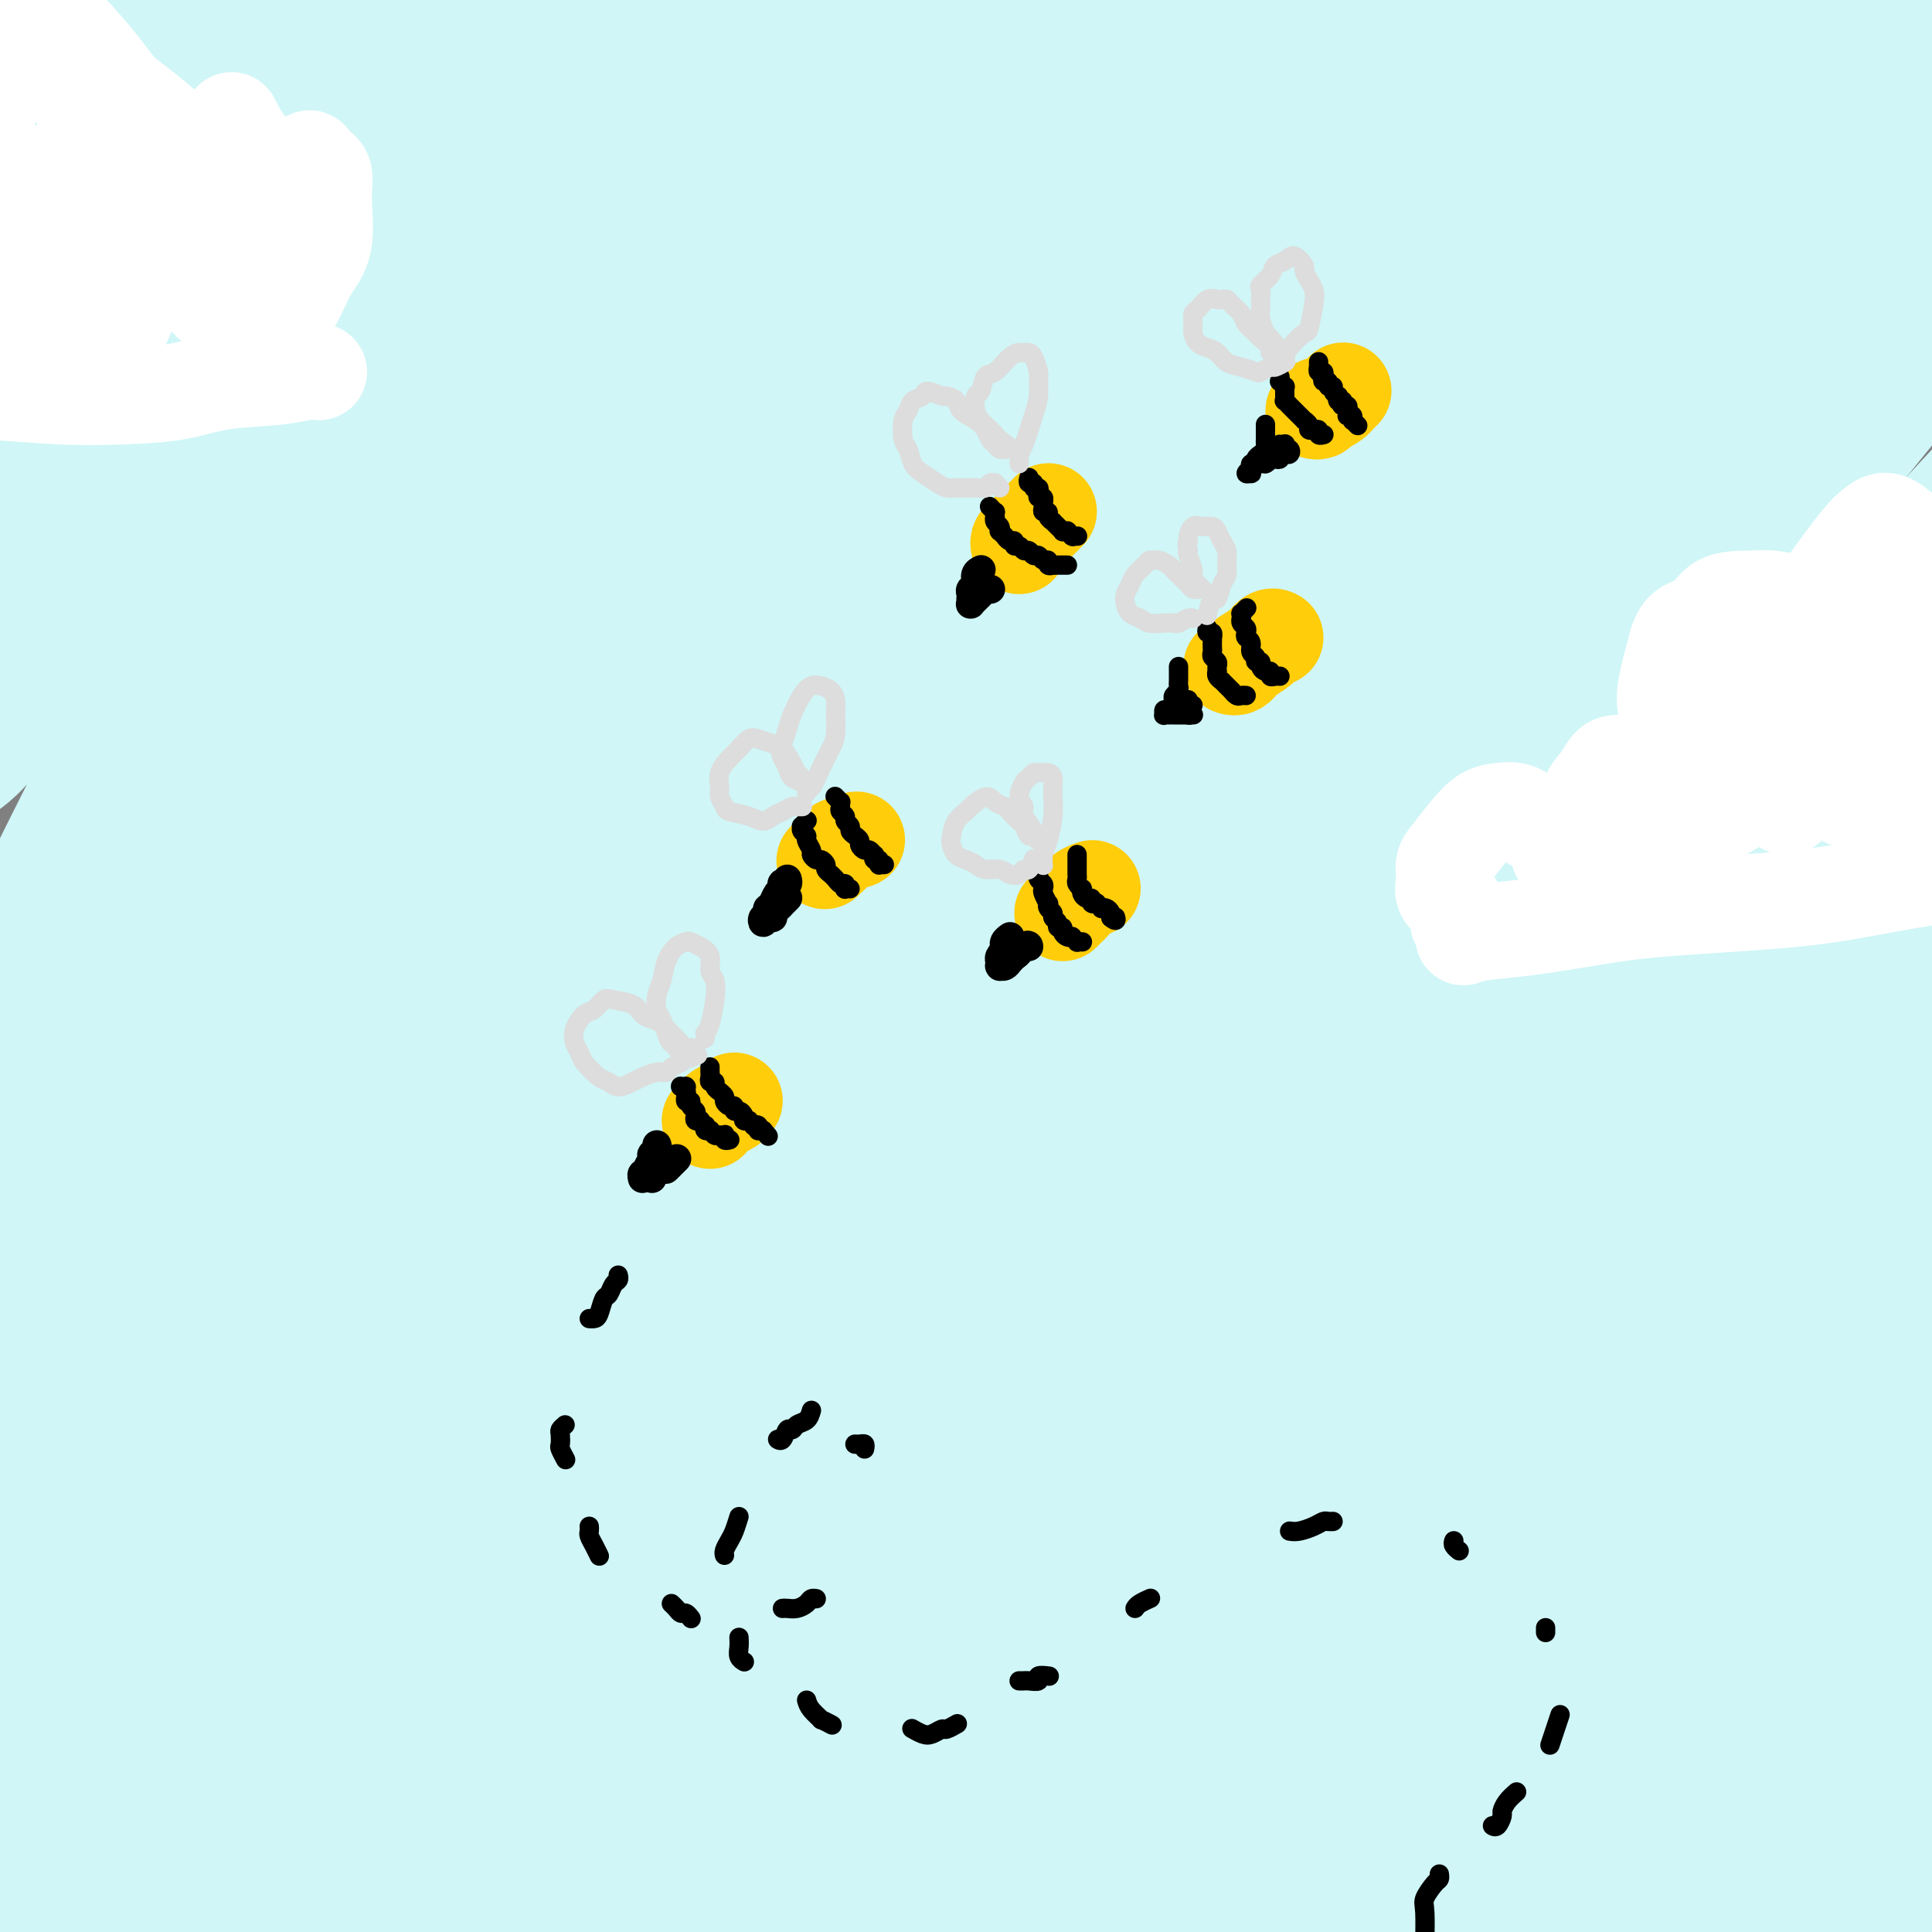 <svg viewBox='0 0 400 400' version='1.1' xmlns='http://www.w3.org/2000/svg' xmlns:xlink='http://www.w3.org/1999/xlink'><rect x="0" y="0" width="400" height="400" fill="#808080" stroke="none"/><g fill='none' stroke='rgb(208,246,247)' stroke-width='28' stroke-linecap='round' stroke-linejoin='round'><path d='M109,27c-1.740,-0.386 -3.479,-0.772 -9,-1c-5.521,-0.228 -14.822,-0.297 -21,1c-6.178,1.297 -9.231,3.959 -13,7c-3.769,3.041 -8.252,6.462 -14,12c-5.748,5.538 -12.760,13.192 -17,18c-4.240,4.808 -5.710,6.769 -7,9c-1.290,2.231 -2.402,4.730 -3,6c-0.598,1.270 -0.683,1.310 0,0c0.683,-1.310 2.134,-3.972 4,-7c1.866,-3.028 4.145,-6.424 8,-14c3.855,-7.576 9.284,-19.334 13,-27c3.716,-7.666 5.719,-11.240 8,-15c2.281,-3.760 4.839,-7.706 6,-11c1.161,-3.294 0.925,-5.937 0,-7c-0.925,-1.063 -2.540,-0.546 -5,1c-2.460,1.546 -5.767,4.120 -10,8c-4.233,3.880 -9.392,9.067 -14,14c-4.608,4.933 -8.664,9.612 -12,13c-3.336,3.388 -5.952,5.486 -7,6c-1.048,0.514 -0.527,-0.555 0,-2c0.527,-1.445 1.060,-3.266 2,-6c0.940,-2.734 2.286,-6.381 4,-10c1.714,-3.619 3.798,-7.211 6,-12c2.202,-4.789 4.524,-10.774 6,-14c1.476,-3.226 2.105,-3.692 2,-4c-0.105,-0.308 -0.946,-0.459 -2,0c-1.054,0.459 -2.321,1.526 -6,6c-3.679,4.474 -9.770,12.354 -14,18c-4.230,5.646 -6.600,9.059 -9,12c-2.400,2.941 -4.828,5.412 -6,7c-1.172,1.588 -1.086,2.294 -1,3'/><path d='M-2,38c-5.880,6.501 -1.580,-0.246 1,-4c2.580,-3.754 3.440,-4.517 5,-7c1.560,-2.483 3.822,-6.688 6,-10c2.178,-3.312 4.273,-5.732 6,-8c1.727,-2.268 3.086,-4.385 4,-6c0.914,-1.615 1.384,-2.727 1,-3c-0.384,-0.273 -1.623,0.295 -3,2c-1.377,1.705 -2.893,4.549 -5,7c-2.107,2.451 -4.805,4.511 -8,8c-3.195,3.489 -6.887,8.408 -9,11c-2.113,2.592 -2.647,2.859 -3,3c-0.353,0.141 -0.524,0.158 0,0c0.524,-0.158 1.744,-0.491 3,-2c1.256,-1.509 2.547,-4.193 6,-8c3.453,-3.807 9.067,-8.738 13,-12c3.933,-3.262 6.186,-4.854 8,-6c1.814,-1.146 3.191,-1.845 4,-1c0.809,0.845 1.051,3.235 1,5c-0.051,1.765 -0.396,2.907 -5,13c-4.604,10.093 -13.466,29.139 -17,37c-3.534,7.861 -1.740,4.538 -3,7c-1.260,2.462 -5.575,10.710 -9,21c-3.425,10.290 -5.962,22.624 -4,25c1.962,2.376 8.421,-5.204 14,-12c5.579,-6.796 10.278,-12.807 16,-21c5.722,-8.193 12.467,-18.566 19,-28c6.533,-9.434 12.853,-17.928 19,-25c6.147,-7.072 12.122,-12.720 17,-17c4.878,-4.280 8.659,-7.191 10,-8c1.341,-0.809 0.240,0.483 -3,5c-3.240,4.517 -8.620,12.258 -14,20'/><path d='M68,24c-5.869,8.237 -12.042,16.330 -23,33c-10.958,16.670 -26.699,41.917 -36,58c-9.301,16.083 -12.160,23.000 -15,29c-2.840,6.000 -5.662,11.082 -6,13c-0.338,1.918 1.806,0.674 4,-1c2.194,-1.674 4.437,-3.776 13,-16c8.563,-12.224 23.446,-34.570 35,-51c11.554,-16.430 19.779,-26.943 31,-40c11.221,-13.057 25.437,-28.658 33,-37c7.563,-8.342 8.472,-9.425 15,-16c6.528,-6.575 18.673,-18.643 27,-25c8.327,-6.357 12.836,-7.002 13,-5c0.164,2.002 -4.015,6.653 -9,13c-4.985,6.347 -10.775,14.391 -22,29c-11.225,14.609 -27.885,35.783 -46,62c-18.115,26.217 -37.684,57.476 -50,78c-12.316,20.524 -17.377,30.314 -22,39c-4.623,8.686 -8.807,16.267 -11,20c-2.193,3.733 -2.395,3.616 -2,3c0.395,-0.616 1.388,-1.732 8,-15c6.612,-13.268 18.842,-38.687 30,-58c11.158,-19.313 21.243,-32.518 31,-46c9.757,-13.482 19.187,-27.239 34,-44c14.813,-16.761 35.008,-36.526 47,-47c11.992,-10.474 15.782,-11.657 19,-13c3.218,-1.343 5.866,-2.845 6,-1c0.134,1.845 -2.246,7.039 -8,16c-5.754,8.961 -14.883,21.691 -24,35c-9.117,13.309 -18.224,27.199 -33,50c-14.776,22.801 -35.222,54.515 -47,74c-11.778,19.485 -14.889,26.743 -18,34'/><path d='M42,195c-3.970,8.004 -4.896,11.015 -6,14c-1.104,2.985 -2.385,5.945 2,-2c4.385,-7.945 14.436,-26.796 24,-44c9.564,-17.204 18.642,-32.762 29,-49c10.358,-16.238 21.997,-33.157 34,-49c12.003,-15.843 24.370,-30.612 35,-42c10.630,-11.388 19.523,-19.397 27,-26c7.477,-6.603 13.538,-11.800 15,-12c1.462,-0.200 -1.676,4.596 -8,13c-6.324,8.404 -15.834,20.415 -26,33c-10.166,12.585 -20.987,25.742 -37,49c-16.013,23.258 -37.216,56.616 -50,78c-12.784,21.384 -17.147,30.795 -21,39c-3.853,8.205 -7.194,15.205 -8,18c-0.806,2.795 0.924,1.386 3,-1c2.076,-2.386 4.499,-5.749 15,-22c10.501,-16.251 29.081,-45.390 44,-67c14.919,-21.610 26.177,-35.690 39,-51c12.823,-15.310 27.213,-31.849 40,-45c12.787,-13.151 23.972,-22.916 34,-31c10.028,-8.084 18.898,-14.489 23,-17c4.102,-2.511 3.436,-1.129 2,1c-1.436,2.129 -3.641,5.004 -13,17c-9.359,11.996 -25.871,33.111 -40,51c-14.129,17.889 -25.874,32.550 -42,57c-16.126,24.450 -36.634,58.688 -48,78c-11.366,19.312 -13.590,23.697 -16,29c-2.410,5.303 -5.007,11.525 -3,9c2.007,-2.525 8.617,-13.795 16,-27c7.383,-13.205 15.538,-28.344 26,-45c10.462,-16.656 23.231,-34.828 36,-53'/><path d='M168,98c18.803,-28.278 26.812,-36.474 39,-49c12.188,-12.526 28.556,-29.382 37,-38c8.444,-8.618 8.965,-9.000 14,-14c5.035,-5.000 14.586,-14.620 17,-17c2.414,-2.380 -2.308,2.479 -9,9c-6.692,6.521 -15.355,14.706 -33,35c-17.645,20.294 -44.273,52.699 -61,75c-16.727,22.301 -23.552,34.499 -31,47c-7.448,12.501 -15.518,25.306 -20,34c-4.482,8.694 -5.376,13.276 -5,15c0.376,1.724 2.021,0.590 5,-2c2.979,-2.590 7.290,-6.638 19,-22c11.710,-15.362 30.819,-42.040 46,-61c15.181,-18.960 26.436,-30.203 39,-43c12.564,-12.797 26.439,-27.149 39,-39c12.561,-11.851 23.810,-21.202 34,-29c10.190,-7.798 19.322,-14.043 24,-17c4.678,-2.957 4.903,-2.627 4,-1c-0.903,1.627 -2.933,4.552 -11,14c-8.067,9.448 -22.170,25.418 -36,41c-13.830,15.582 -27.386,30.775 -45,54c-17.614,23.225 -39.285,54.483 -52,74c-12.715,19.517 -16.473,27.295 -19,33c-2.527,5.705 -3.824,9.338 -5,12c-1.176,2.662 -2.232,4.355 5,-6c7.232,-10.355 22.753,-32.757 36,-51c13.247,-18.243 24.221,-32.328 37,-48c12.779,-15.672 27.363,-32.933 41,-48c13.637,-15.067 26.325,-27.941 38,-39c11.675,-11.059 22.336,-20.303 29,-26c6.664,-5.697 9.332,-7.849 12,-10'/><path d='M356,-19c12.272,-11.679 3.453,-3.378 -8,8c-11.453,11.378 -25.538,25.833 -31,31c-5.462,5.167 -2.300,1.046 -22,24c-19.700,22.954 -62.262,72.982 -84,100c-21.738,27.018 -22.651,31.027 -26,37c-3.349,5.973 -9.133,13.911 -11,17c-1.867,3.089 0.185,1.329 3,-2c2.815,-3.329 6.393,-8.229 19,-25c12.607,-16.771 34.242,-45.414 51,-66c16.758,-20.586 28.640,-33.115 44,-48c15.360,-14.885 34.197,-32.125 44,-41c9.803,-8.875 10.570,-9.384 20,-16c9.430,-6.616 27.522,-19.340 35,-24c7.478,-4.660 4.344,-1.255 1,2c-3.344,3.255 -6.896,6.359 -18,18c-11.104,11.641 -29.760,31.820 -46,50c-16.240,18.180 -30.063,34.361 -48,58c-17.937,23.639 -39.987,54.738 -52,73c-12.013,18.262 -13.990,23.689 -16,28c-2.010,4.311 -4.052,7.508 -3,7c1.052,-0.508 5.199,-4.720 14,-17c8.801,-12.280 22.254,-32.629 35,-50c12.746,-17.371 24.783,-31.766 38,-47c13.217,-15.234 27.614,-31.308 41,-45c13.386,-13.692 25.760,-25.002 36,-34c10.240,-8.998 18.345,-15.685 24,-20c5.655,-4.315 8.861,-6.258 9,-6c0.139,0.258 -2.787,2.719 -12,13c-9.213,10.281 -24.711,28.383 -32,36c-7.289,7.617 -6.368,4.748 -21,24c-14.632,19.252 -44.816,60.626 -75,102'/><path d='M265,168c-15.607,23.110 -17.126,29.885 -20,37c-2.874,7.115 -7.104,14.569 -8,18c-0.896,3.431 1.543,2.839 4,1c2.457,-1.839 4.932,-4.926 16,-20c11.068,-15.074 30.729,-42.136 46,-62c15.271,-19.864 26.153,-32.531 39,-46c12.847,-13.469 27.659,-27.741 40,-40c12.341,-12.259 22.209,-22.505 32,-31c9.791,-8.495 19.503,-15.237 23,-18c3.497,-2.763 0.778,-1.545 -4,3c-4.778,4.545 -11.616,12.417 -23,25c-11.384,12.583 -27.315,29.879 -42,47c-14.685,17.121 -28.123,34.069 -46,60c-17.877,25.931 -40.192,60.846 -53,83c-12.808,22.154 -16.110,31.548 -19,39c-2.890,7.452 -5.369,12.961 -7,17c-1.631,4.039 -2.415,6.608 3,-3c5.415,-9.608 17.030,-31.392 28,-50c10.970,-18.608 21.294,-34.040 33,-51c11.706,-16.960 24.793,-35.449 39,-53c14.207,-17.551 29.532,-34.163 43,-48c13.468,-13.837 25.078,-24.898 36,-35c10.922,-10.102 21.156,-19.243 25,-23c3.844,-3.757 1.298,-2.128 -4,3c-5.298,5.128 -13.347,13.757 -23,24c-9.653,10.243 -20.909,22.101 -40,46c-19.091,23.899 -46.016,59.837 -63,85c-16.984,25.163 -24.027,39.549 -31,54c-6.973,14.451 -13.877,28.968 -18,39c-4.123,10.032 -5.464,15.581 -5,18c0.464,2.419 2.732,1.710 5,1'/><path d='M271,288c5.861,-7.123 18.014,-25.430 29,-42c10.986,-16.570 20.806,-31.402 33,-48c12.194,-16.598 26.764,-34.960 40,-51c13.236,-16.040 25.139,-29.757 40,-45c14.861,-15.243 32.679,-32.012 41,-40c8.321,-7.988 7.145,-7.197 5,-6c-2.145,1.197 -5.259,2.799 -14,11c-8.741,8.201 -23.107,23.001 -37,38c-13.893,14.999 -27.312,30.197 -47,58c-19.688,27.803 -45.646,68.209 -61,95c-15.354,26.791 -20.104,39.966 -25,52c-4.896,12.034 -9.936,22.928 -13,31c-3.064,8.072 -4.151,13.322 0,9c4.151,-4.322 13.541,-18.214 22,-33c8.459,-14.786 15.987,-30.465 26,-48c10.013,-17.535 22.511,-36.927 35,-55c12.489,-18.073 24.970,-34.826 40,-53c15.030,-18.174 32.608,-37.768 45,-51c12.392,-13.232 19.598,-20.100 23,-24c3.402,-3.900 2.999,-4.831 -1,-2c-3.999,2.831 -11.594,9.423 -21,18c-9.406,8.577 -20.623,19.139 -40,44c-19.377,24.861 -46.913,64.021 -64,92c-17.087,27.979 -23.727,44.777 -31,62c-7.273,17.223 -15.181,34.872 -20,47c-4.819,12.128 -6.548,18.736 -8,24c-1.452,5.264 -2.627,9.184 2,3c4.627,-6.184 15.055,-22.472 24,-38c8.945,-15.528 16.408,-30.296 26,-47c9.592,-16.704 21.312,-35.344 33,-52c11.688,-16.656 23.344,-31.328 35,-46'/><path d='M388,191c13.351,-16.128 29.229,-33.450 37,-42c7.771,-8.550 7.434,-8.330 6,-7c-1.434,1.330 -3.965,3.771 -10,11c-6.035,7.229 -15.574,19.246 -27,35c-11.426,15.754 -24.738,35.246 -36,54c-11.262,18.754 -20.472,36.772 -31,61c-10.528,24.228 -22.372,54.666 -28,71c-5.628,16.334 -5.038,18.562 -6,22c-0.962,3.438 -3.474,8.085 0,3c3.474,-5.085 12.935,-19.904 21,-35c8.065,-15.096 14.733,-30.470 23,-48c8.267,-17.530 18.131,-37.215 28,-55c9.869,-17.785 19.741,-33.668 28,-46c8.259,-12.332 14.906,-21.111 19,-27c4.094,-5.889 5.637,-8.887 4,-8c-1.637,0.887 -6.454,5.658 -14,16c-7.546,10.342 -17.820,26.254 -28,43c-10.180,16.746 -20.267,34.325 -31,60c-10.733,25.675 -22.113,59.445 -28,79c-5.887,19.555 -6.279,24.894 -7,28c-0.721,3.106 -1.769,3.979 0,4c1.769,0.021 6.355,-0.810 10,-5c3.645,-4.190 6.350,-11.739 14,-31c7.650,-19.261 20.244,-50.235 30,-73c9.756,-22.765 16.673,-37.322 24,-52c7.327,-14.678 15.064,-29.475 21,-40c5.936,-10.525 10.071,-16.776 11,-19c0.929,-2.224 -1.349,-0.421 -6,6c-4.651,6.421 -11.675,17.459 -20,33c-8.325,15.541 -17.950,35.583 -26,56c-8.050,20.417 -14.525,41.208 -21,62'/><path d='M345,347c-5.573,19.053 -9.007,35.685 -11,50c-1.993,14.315 -2.547,26.314 -3,32c-0.453,5.686 -0.807,5.060 2,0c2.807,-5.060 8.775,-14.554 13,-24c4.225,-9.446 6.706,-18.845 14,-41c7.294,-22.155 19.401,-57.065 28,-80c8.599,-22.935 13.688,-33.896 19,-44c5.312,-10.104 10.845,-19.351 14,-24c3.155,-4.649 3.933,-4.700 4,-5c0.067,-0.300 -0.576,-0.848 -7,13c-6.424,13.848 -18.631,42.093 -27,65c-8.369,22.907 -12.902,40.475 -17,58c-4.098,17.525 -7.761,35.008 -10,48c-2.239,12.992 -3.054,21.494 -4,27c-0.946,5.506 -2.024,8.015 0,5c2.024,-3.015 7.149,-11.554 11,-22c3.851,-10.446 6.427,-22.800 10,-38c3.573,-15.200 8.144,-33.246 13,-49c4.856,-15.754 9.997,-29.214 16,-42c6.003,-12.786 12.866,-24.897 16,-30c3.134,-5.103 2.537,-3.197 1,1c-1.537,4.197 -4.015,10.687 -7,19c-2.985,8.313 -6.479,18.450 -12,38c-5.521,19.550 -13.071,48.513 -17,66c-3.929,17.487 -4.236,23.497 -5,29c-0.764,5.503 -1.983,10.499 -2,12c-0.017,1.501 1.170,-0.493 2,-3c0.830,-2.507 1.305,-5.528 4,-18c2.695,-12.472 7.610,-34.396 12,-50c4.390,-15.604 8.254,-24.887 12,-33c3.746,-8.113 7.373,-15.057 11,-22'/><path d='M425,285c4.987,-10.452 5.956,-9.083 6,-8c0.044,1.083 -0.837,1.879 -4,9c-3.163,7.121 -8.607,20.567 -11,27c-2.393,6.433 -1.734,5.855 -3,9c-1.266,3.145 -4.455,10.015 -12,30c-7.545,19.985 -19.445,53.084 -26,68c-6.555,14.916 -7.765,11.647 -9,9c-1.235,-2.647 -2.495,-4.672 -3,-11c-0.505,-6.328 -0.256,-16.958 0,-27c0.256,-10.042 0.519,-19.497 3,-36c2.481,-16.503 7.179,-40.053 10,-54c2.821,-13.947 3.765,-18.292 4,-22c0.235,-3.708 -0.239,-6.778 -3,-6c-2.761,0.778 -7.810,5.406 -13,11c-5.190,5.594 -10.523,12.155 -20,33c-9.477,20.845 -23.098,55.976 -31,79c-7.902,23.024 -10.085,33.943 -13,42c-2.915,8.057 -6.562,13.253 -9,17c-2.438,3.747 -3.665,6.044 -5,-1c-1.335,-7.044 -2.777,-23.430 -3,-39c-0.223,-15.570 0.773,-30.323 2,-47c1.227,-16.677 2.685,-35.279 5,-52c2.315,-16.721 5.486,-31.562 8,-43c2.514,-11.438 4.371,-19.472 4,-23c-0.371,-3.528 -2.969,-2.550 -7,3c-4.031,5.550 -9.495,15.672 -16,30c-6.505,14.328 -14.053,32.861 -20,51c-5.947,18.139 -10.295,35.883 -15,54c-4.705,18.117 -9.767,36.609 -12,44c-2.233,7.391 -1.638,3.683 -1,-3c0.638,-6.683 1.319,-16.342 2,-26'/><path d='M233,403c1.305,-12.206 4.067,-28.222 8,-46c3.933,-17.778 9.035,-37.317 14,-55c4.965,-17.683 9.791,-33.508 17,-51c7.209,-17.492 16.799,-36.650 21,-45c4.201,-8.350 3.012,-5.893 2,-5c-1.012,0.893 -1.849,0.221 -8,16c-6.151,15.779 -17.618,48.011 -25,74c-7.382,25.989 -10.679,45.737 -13,65c-2.321,19.263 -3.665,38.041 -4,51c-0.335,12.959 0.340,20.098 1,25c0.660,4.902 1.304,7.566 3,2c1.696,-5.566 4.442,-19.363 7,-33c2.558,-13.637 4.928,-27.113 8,-43c3.072,-15.887 6.847,-34.184 11,-50c4.153,-15.816 8.683,-29.150 15,-42c6.317,-12.850 14.422,-25.214 18,-31c3.578,-5.786 2.628,-4.993 1,-2c-1.628,2.993 -3.934,8.186 -8,18c-4.066,9.814 -9.893,24.250 -15,39c-5.107,14.750 -9.496,29.816 -14,51c-4.504,21.184 -9.124,48.486 -11,63c-1.876,14.514 -1.007,16.240 -1,18c0.007,1.760 -0.847,3.556 0,2c0.847,-1.556 3.396,-6.462 6,-19c2.604,-12.538 5.262,-32.708 8,-48c2.738,-15.292 5.557,-25.707 8,-36c2.443,-10.293 4.511,-20.465 6,-27c1.489,-6.535 2.399,-9.432 3,-12c0.601,-2.568 0.893,-4.807 -3,0c-3.893,4.807 -11.969,16.659 -18,29c-6.031,12.341 -10.015,25.170 -14,38'/><path d='M256,349c-4.469,13.587 -8.640,28.555 -12,40c-3.360,11.445 -5.907,19.368 -8,23c-2.093,3.632 -3.732,2.972 -4,-2c-0.268,-4.972 0.834,-14.256 2,-27c1.166,-12.744 2.394,-28.948 5,-46c2.606,-17.052 6.589,-34.953 11,-52c4.411,-17.047 9.250,-33.240 15,-48c5.750,-14.760 12.413,-28.087 15,-34c2.587,-5.913 1.099,-4.412 -2,0c-3.099,4.412 -7.810,11.735 -13,21c-5.190,9.265 -10.859,20.473 -20,47c-9.141,26.527 -21.754,68.373 -29,96c-7.246,27.627 -9.124,41.034 -11,52c-1.876,10.966 -3.750,19.489 -5,24c-1.250,4.511 -1.876,5.009 -2,3c-0.124,-2.009 0.253,-6.527 1,-17c0.747,-10.473 1.863,-26.902 5,-48c3.137,-21.098 8.293,-46.866 13,-69c4.707,-22.134 8.964,-40.634 14,-58c5.036,-17.366 10.850,-33.599 15,-46c4.150,-12.401 6.634,-20.971 6,-24c-0.634,-3.029 -4.387,-0.516 -10,6c-5.613,6.516 -13.087,17.035 -21,33c-7.913,15.965 -16.266,37.376 -24,58c-7.734,20.624 -14.849,40.462 -20,65c-5.151,24.538 -8.340,53.777 -10,67c-1.660,13.223 -1.793,10.430 -1,9c0.793,-1.430 2.512,-1.497 4,-5c1.488,-3.503 2.747,-10.443 7,-31c4.253,-20.557 11.501,-54.731 18,-81c6.499,-26.269 12.250,-44.635 18,-63'/><path d='M213,242c10.227,-37.402 14.296,-43.407 19,-52c4.704,-8.593 10.044,-19.774 13,-26c2.956,-6.226 3.527,-7.497 1,-4c-2.527,3.497 -8.152,11.762 -17,30c-8.848,18.238 -20.919,46.448 -30,72c-9.081,25.552 -15.171,48.447 -20,70c-4.829,21.553 -8.397,41.765 -11,59c-2.603,17.235 -4.239,31.495 -5,36c-0.761,4.505 -0.646,-0.744 0,-9c0.646,-8.256 1.822,-19.518 3,-35c1.178,-15.482 2.359,-35.184 5,-57c2.641,-21.816 6.741,-45.747 11,-68c4.259,-22.253 8.675,-42.828 15,-65c6.325,-22.172 14.557,-45.942 18,-56c3.443,-10.058 2.097,-6.405 0,-5c-2.097,1.405 -4.947,0.560 -15,20c-10.053,19.440 -27.311,59.164 -38,90c-10.689,30.836 -14.810,52.783 -18,76c-3.190,23.217 -5.451,47.702 -6,64c-0.549,16.298 0.613,24.409 1,31c0.387,6.591 -0.001,11.663 2,3c2.001,-8.663 6.392,-31.060 8,-40c1.608,-8.940 0.434,-4.424 4,-25c3.566,-20.576 11.873,-66.246 18,-96c6.127,-29.754 10.073,-43.593 18,-66c7.927,-22.407 19.833,-53.382 26,-68c6.167,-14.618 6.594,-12.878 6,-12c-0.594,0.878 -2.211,0.895 -7,8c-4.789,7.105 -12.751,21.297 -21,37c-8.249,15.703 -16.785,32.915 -26,60c-9.215,27.085 -19.107,64.042 -29,101'/><path d='M138,315c-6.167,25.883 -7.083,40.092 -8,50c-0.917,9.908 -1.835,15.515 -2,21c-0.165,5.485 0.425,10.848 0,1c-0.425,-9.848 -1.863,-34.905 -2,-56c-0.137,-21.095 1.026,-38.227 3,-58c1.974,-19.773 4.757,-42.188 9,-64c4.243,-21.812 9.946,-43.021 15,-61c5.054,-17.979 9.460,-32.729 13,-44c3.540,-11.271 6.214,-19.064 5,-20c-1.214,-0.936 -6.314,4.986 -13,18c-6.686,13.014 -14.956,33.121 -23,52c-8.044,18.879 -15.860,36.528 -23,66c-7.140,29.472 -13.603,70.765 -16,94c-2.397,23.235 -0.726,28.411 0,32c0.726,3.589 0.508,5.589 1,4c0.492,-1.589 1.694,-6.769 3,-16c1.306,-9.231 2.717,-22.514 4,-35c1.283,-12.486 2.437,-24.174 7,-52c4.563,-27.826 12.535,-71.789 16,-92c3.465,-20.211 2.422,-16.670 8,-33c5.578,-16.330 17.776,-52.530 23,-69c5.224,-16.470 3.473,-13.209 0,-8c-3.473,5.209 -8.669,12.365 -16,25c-7.331,12.635 -16.796,30.750 -26,52c-9.204,21.250 -18.147,45.634 -26,70c-7.853,24.366 -14.617,48.715 -20,74c-5.383,25.285 -9.384,51.507 -12,67c-2.616,15.493 -3.845,20.256 -5,21c-1.155,0.744 -2.234,-2.530 -3,-7c-0.766,-4.470 -1.219,-10.134 -1,-27c0.219,-16.866 1.109,-44.933 2,-73'/><path d='M51,247c1.316,-22.547 3.606,-42.415 7,-63c3.394,-20.585 7.893,-41.887 13,-60c5.107,-18.113 10.823,-33.037 15,-44c4.177,-10.963 6.816,-17.963 9,-23c2.184,-5.037 3.912,-8.109 3,-7c-0.912,1.109 -4.463,6.400 -9,15c-4.537,8.600 -10.062,20.509 -15,32c-4.938,11.491 -9.291,22.563 -16,45c-6.709,22.437 -15.773,56.237 -21,79c-5.227,22.763 -6.618,34.487 -8,46c-1.382,11.513 -2.755,22.815 -4,30c-1.245,7.185 -2.362,10.253 -3,11c-0.638,0.747 -0.799,-0.827 -1,-3c-0.201,-2.173 -0.444,-4.945 -1,-18c-0.556,-13.055 -1.425,-36.395 -1,-55c0.425,-18.605 2.145,-32.476 4,-47c1.855,-14.524 3.844,-29.700 6,-41c2.156,-11.300 4.478,-18.723 6,-24c1.522,-5.277 2.244,-8.409 2,-7c-0.244,1.409 -1.455,7.359 -4,16c-2.545,8.641 -6.424,19.973 -10,35c-3.576,15.027 -6.849,33.751 -10,51c-3.151,17.249 -6.181,33.025 -9,56c-2.819,22.975 -5.428,53.148 -7,70c-1.572,16.852 -2.106,20.383 -3,24c-0.894,3.617 -2.148,7.320 -3,7c-0.852,-0.320 -1.303,-4.663 -2,-11c-0.697,-6.337 -1.640,-14.668 -2,-25c-0.360,-10.332 -0.135,-22.666 1,-37c1.135,-14.334 3.182,-30.667 6,-46c2.818,-15.333 6.409,-29.667 10,-44'/><path d='M4,209c6.168,-22.788 13.587,-34.759 18,-41c4.413,-6.241 5.820,-6.754 7,-6c1.180,0.754 2.132,2.773 2,8c-0.132,5.227 -1.349,13.661 -4,29c-2.651,15.339 -6.737,37.582 -11,62c-4.263,24.418 -8.702,51.010 -11,72c-2.298,20.990 -2.456,36.377 -3,49c-0.544,12.623 -1.476,22.481 -2,29c-0.524,6.519 -0.640,9.697 0,8c0.640,-1.697 2.035,-8.270 3,-17c0.965,-8.730 1.500,-19.617 3,-33c1.500,-13.383 3.964,-29.263 7,-45c3.036,-15.737 6.645,-31.332 10,-44c3.355,-12.668 6.456,-22.408 10,-31c3.544,-8.592 7.531,-16.034 9,-19c1.469,-2.966 0.419,-1.454 -1,4c-1.419,5.454 -3.206,14.850 -5,25c-1.794,10.150 -3.594,21.055 -7,42c-3.406,20.945 -8.418,51.929 -11,72c-2.582,20.071 -2.733,29.228 -3,37c-0.267,7.772 -0.651,14.160 -1,19c-0.349,4.840 -0.664,8.133 1,5c1.664,-3.133 5.308,-12.692 8,-23c2.692,-10.308 4.434,-21.364 7,-35c2.566,-13.636 5.958,-29.853 10,-46c4.042,-16.147 8.736,-32.226 13,-47c4.264,-14.774 8.098,-28.243 12,-38c3.902,-9.757 7.871,-15.801 10,-18c2.129,-2.199 2.419,-0.554 1,6c-1.419,6.554 -4.548,18.015 -8,33c-3.452,14.985 -7.226,33.492 -11,52'/><path d='M57,318c-4.660,23.337 -7.311,36.179 -10,57c-2.689,20.821 -5.416,49.620 -7,64c-1.584,14.380 -2.024,14.340 -2,15c0.024,0.660 0.512,2.019 1,-2c0.488,-4.019 0.976,-13.415 2,-23c1.024,-9.585 2.584,-19.359 7,-41c4.416,-21.641 11.688,-55.148 18,-79c6.312,-23.852 11.665,-38.050 17,-51c5.335,-12.950 10.654,-24.651 15,-33c4.346,-8.349 7.720,-13.344 9,-13c1.280,0.344 0.467,6.027 -2,16c-2.467,9.973 -6.588,24.234 -11,41c-4.412,16.766 -9.115,36.036 -13,56c-3.885,19.964 -6.952,40.620 -9,58c-2.048,17.380 -3.075,31.482 -4,44c-0.925,12.518 -1.746,23.453 -2,27c-0.254,3.547 0.061,-0.293 1,-7c0.939,-6.707 2.502,-16.279 4,-27c1.498,-10.721 2.931,-22.590 7,-45c4.069,-22.410 10.774,-55.362 16,-77c5.226,-21.638 8.972,-31.962 13,-42c4.028,-10.038 8.336,-19.791 11,-25c2.664,-5.209 3.682,-5.874 4,-7c0.318,-1.126 -0.064,-2.711 -3,9c-2.936,11.711 -8.424,36.720 -13,57c-4.576,20.280 -8.239,35.833 -11,52c-2.761,16.167 -4.621,32.948 -6,46c-1.379,13.052 -2.277,22.375 -3,29c-0.723,6.625 -1.272,10.553 -1,10c0.272,-0.553 1.363,-5.587 3,-14c1.637,-8.413 3.818,-20.207 6,-32'/><path d='M94,381c3.181,-15.235 6.635,-30.323 10,-45c3.365,-14.677 6.641,-28.945 13,-47c6.359,-18.055 15.800,-39.898 21,-51c5.200,-11.102 6.159,-11.462 7,-11c0.841,0.462 1.563,1.745 1,5c-0.563,3.255 -2.411,8.483 -7,26c-4.589,17.517 -11.920,47.322 -17,69c-5.080,21.678 -7.909,35.228 -10,48c-2.091,12.772 -3.443,24.767 -5,33c-1.557,8.233 -3.318,12.706 -4,16c-0.682,3.294 -0.284,5.410 1,0c1.284,-5.410 3.456,-18.345 6,-31c2.544,-12.655 5.460,-25.031 9,-40c3.540,-14.969 7.703,-32.530 12,-49c4.297,-16.470 8.728,-31.847 16,-49c7.272,-17.153 17.384,-36.080 23,-45c5.616,-8.920 6.736,-7.831 7,-7c0.264,0.831 -0.328,1.406 -2,7c-1.672,5.594 -4.425,16.206 -8,27c-3.575,10.794 -7.973,21.768 -14,43c-6.027,21.232 -13.684,52.722 -18,73c-4.316,20.278 -5.290,29.344 -7,37c-1.710,7.656 -4.155,13.902 -6,18c-1.845,4.098 -3.091,6.049 -3,3c0.091,-3.049 1.520,-11.097 3,-20c1.480,-8.903 3.011,-18.660 6,-31c2.989,-12.340 7.436,-27.262 12,-43c4.564,-15.738 9.244,-32.291 14,-48c4.756,-15.709 9.588,-30.576 17,-50c7.412,-19.424 17.403,-43.407 23,-57c5.597,-13.593 6.798,-16.797 8,-20'/><path d='M202,142c8.370,-21.192 5.295,-10.671 4,-8c-1.295,2.671 -0.811,-2.509 -1,-5c-0.189,-2.491 -1.053,-2.292 -2,-2c-0.947,0.292 -1.979,0.679 -4,2c-2.021,1.321 -5.032,3.577 -8,6c-2.968,2.423 -5.892,5.013 -11,11c-5.108,5.987 -12.399,15.370 -17,21c-4.601,5.630 -6.513,7.506 -8,9c-1.487,1.494 -2.548,2.605 -3,3c-0.452,0.395 -0.294,0.075 0,-1c0.294,-1.075 0.725,-2.906 4,-9c3.275,-6.094 9.394,-16.452 14,-24c4.606,-7.548 7.700,-12.287 10,-16c2.300,-3.713 3.805,-6.400 5,-8c1.195,-1.600 2.079,-2.114 2,-2c-0.079,0.114 -1.120,0.855 -5,7c-3.880,6.145 -10.598,17.693 -16,27c-5.402,9.307 -9.486,16.372 -13,23c-3.514,6.628 -6.457,12.818 -8,16c-1.543,3.182 -1.685,3.357 -2,5c-0.315,1.643 -0.804,4.755 -1,6c-0.196,1.245 -0.098,0.622 0,0'/></g>
<g fill='none' stroke='rgb(255,205,10)' stroke-width='20' stroke-linecap='round' stroke-linejoin='round'><path d='M272,85c0.438,0.120 0.877,0.240 1,0c0.123,-0.240 -0.068,-0.838 0,-1c0.068,-0.162 0.397,0.114 1,0c0.603,-0.114 1.481,-0.618 2,-1c0.519,-0.382 0.678,-0.641 1,-1c0.322,-0.359 0.806,-0.817 1,-1c0.194,-0.183 0.097,-0.092 0,0'/><path d='M255,138c0.319,0.095 0.638,0.190 1,0c0.362,-0.190 0.766,-0.664 1,-1c0.234,-0.336 0.297,-0.535 1,-1c0.703,-0.465 2.044,-1.197 3,-2c0.956,-0.803 1.527,-1.678 2,-2c0.473,-0.322 0.850,-0.092 1,0c0.150,0.092 0.075,0.046 0,0'/><path d='M211,113c-0.098,-0.325 -0.195,-0.650 0,-1c0.195,-0.350 0.683,-0.724 1,-1c0.317,-0.276 0.463,-0.452 1,-1c0.537,-0.548 1.463,-1.466 2,-2c0.537,-0.534 0.683,-0.682 1,-1c0.317,-0.318 0.805,-0.805 1,-1c0.195,-0.195 0.098,-0.097 0,0'/><path d='M220,189c0.354,-0.362 0.708,-0.724 1,-1c0.292,-0.276 0.523,-0.466 1,-1c0.477,-0.534 1.200,-1.411 2,-2c0.800,-0.589 1.677,-0.889 2,-1c0.323,-0.111 0.092,-0.032 0,0c-0.092,0.032 -0.046,0.016 0,0'/><path d='M171,178c-0.220,0.204 -0.440,0.408 0,0c0.440,-0.408 1.541,-1.429 2,-2c0.459,-0.571 0.278,-0.692 1,-1c0.722,-0.308 2.349,-0.802 3,-1c0.651,-0.198 0.325,-0.099 0,0'/><path d='M147,232c0.649,-0.762 1.298,-1.525 2,-2c0.702,-0.475 1.456,-0.663 2,-1c0.544,-0.337 0.877,-0.821 1,-1c0.123,-0.179 0.035,-0.051 0,0c-0.035,0.051 -0.018,0.026 0,0'/></g>
<g fill='none' stroke='rgb(0,0,0)' stroke-width='4' stroke-linecap='round' stroke-linejoin='round'><path d='M273,75c-0.000,0.000 -0.000,0.000 0,0c0.000,-0.000 0.000,-0.000 0,0c-0.000,0.000 -0.000,0.000 0,0c0.000,-0.000 0.000,-0.001 0,0c-0.000,0.001 -0.000,0.004 0,0c0.000,-0.004 0.000,-0.016 0,0c-0.000,0.016 -0.001,0.061 0,0c0.001,-0.061 0.004,-0.227 0,0c-0.004,0.227 -0.015,0.848 0,1c0.015,0.152 0.055,-0.166 0,0c-0.055,0.166 -0.207,0.814 0,1c0.207,0.186 0.772,-0.090 1,0c0.228,0.090 0.118,0.545 0,1c-0.118,0.455 -0.243,0.909 0,1c0.243,0.091 0.853,-0.182 1,0c0.147,0.182 -0.171,0.818 0,1c0.171,0.182 0.830,-0.091 1,0c0.170,0.091 -0.148,0.547 0,1c0.148,0.453 0.761,0.905 1,1c0.239,0.095 0.103,-0.167 0,0c-0.103,0.167 -0.172,0.762 0,1c0.172,0.238 0.586,0.119 1,0'/><path d='M278,83c0.790,1.461 0.264,1.113 0,1c-0.264,-0.113 -0.268,0.008 0,0c0.268,-0.008 0.808,-0.147 1,0c0.192,0.147 0.037,0.579 0,1c-0.037,0.421 0.042,0.831 0,1c-0.042,0.169 -0.207,0.098 0,0c0.207,-0.098 0.787,-0.223 1,0c0.213,0.223 0.061,0.796 0,1c-0.061,0.204 -0.030,0.041 0,0c0.030,-0.041 0.060,0.041 0,0c-0.060,-0.041 -0.208,-0.203 0,0c0.208,0.203 0.774,0.772 1,1c0.226,0.228 0.113,0.114 0,0'/><path d='M265,78c0.030,0.455 0.061,0.910 0,1c-0.061,0.090 -0.212,-0.183 0,0c0.212,0.183 0.789,0.824 1,1c0.211,0.176 0.055,-0.112 0,0c-0.055,0.112 -0.011,0.622 0,1c0.011,0.378 -0.012,0.622 0,1c0.012,0.378 0.060,0.890 0,1c-0.060,0.110 -0.227,-0.182 0,0c0.227,0.182 0.850,0.837 1,1c0.150,0.163 -0.171,-0.168 0,0c0.171,0.168 0.835,0.834 1,1c0.165,0.166 -0.167,-0.166 0,0c0.167,0.166 0.833,0.832 1,1c0.167,0.168 -0.167,-0.161 0,0c0.167,0.161 0.833,0.814 1,1c0.167,0.186 -0.167,-0.093 0,0c0.167,0.093 0.833,0.560 1,1c0.167,0.440 -0.167,0.854 0,1c0.167,0.146 0.833,0.025 1,0c0.167,-0.025 -0.165,0.046 0,0c0.165,-0.046 0.829,-0.208 1,0c0.171,0.208 -0.150,0.788 0,1c0.150,0.212 0.772,0.057 1,0c0.228,-0.057 0.061,-0.015 0,0c-0.061,0.015 -0.018,0.004 0,0c0.018,-0.004 0.009,-0.002 0,0'/><path d='M258,126c0.113,-0.122 0.227,-0.244 0,0c-0.227,0.244 -0.794,0.853 -1,1c-0.206,0.147 -0.052,-0.168 0,0c0.052,0.168 0.000,0.818 0,1c-0.000,0.182 0.051,-0.106 0,0c-0.051,0.106 -0.206,0.605 0,1c0.206,0.395 0.772,0.687 1,1c0.228,0.313 0.118,0.647 0,1c-0.118,0.353 -0.243,0.726 0,1c0.243,0.274 0.854,0.451 1,1c0.146,0.549 -0.172,1.470 0,2c0.172,0.530 0.833,0.668 1,1c0.167,0.332 -0.162,0.859 0,1c0.162,0.141 0.813,-0.102 1,0c0.187,0.102 -0.091,0.549 0,1c0.091,0.451 0.550,0.905 1,1c0.450,0.095 0.891,-0.171 1,0c0.109,0.171 -0.114,0.778 0,1c0.114,0.222 0.567,0.060 1,0c0.433,-0.060 0.847,-0.016 1,0c0.153,0.016 0.044,0.005 0,0c-0.044,-0.005 -0.022,-0.002 0,0'/><path d='M250,130c-0.113,0.455 -0.226,0.909 0,1c0.226,0.091 0.793,-0.183 1,0c0.207,0.183 0.056,0.823 0,1c-0.056,0.177 -0.016,-0.107 0,0c0.016,0.107 0.008,0.606 0,1c-0.008,0.394 -0.016,0.683 0,1c0.016,0.317 0.057,0.663 0,1c-0.057,0.337 -0.211,0.664 0,1c0.211,0.336 0.788,0.681 1,1c0.212,0.319 0.061,0.611 0,1c-0.061,0.389 -0.031,0.874 0,1c0.031,0.126 0.064,-0.107 0,0c-0.064,0.107 -0.223,0.555 0,1c0.223,0.445 0.830,0.889 1,1c0.170,0.111 -0.095,-0.110 0,0c0.095,0.110 0.550,0.551 1,1c0.450,0.449 0.895,0.905 1,1c0.105,0.095 -0.129,-0.171 0,0c0.129,0.171 0.623,0.778 1,1c0.377,0.222 0.637,0.060 1,0c0.363,-0.060 0.828,-0.016 1,0c0.172,0.016 0.049,0.005 0,0c-0.049,-0.005 -0.025,-0.002 0,0'/><path d='M223,177c0.000,0.002 0.000,0.003 0,0c-0.000,-0.003 -0.000,-0.012 0,0c0.000,0.012 0.000,0.045 0,0c-0.000,-0.045 -0.000,-0.167 0,0c0.000,0.167 0.000,0.622 0,1c-0.000,0.378 -0.001,0.678 0,1c0.001,0.322 0.004,0.665 0,1c-0.004,0.335 -0.015,0.664 0,1c0.015,0.336 0.056,0.681 0,1c-0.056,0.319 -0.208,0.611 0,1c0.208,0.389 0.778,0.874 1,1c0.222,0.126 0.097,-0.106 0,0c-0.097,0.106 -0.166,0.550 0,1c0.166,0.450 0.565,0.904 1,1c0.435,0.096 0.905,-0.167 1,0c0.095,0.167 -0.186,0.763 0,1c0.186,0.237 0.837,0.115 1,0c0.163,-0.115 -0.163,-0.224 0,0c0.163,0.224 0.814,0.782 1,1c0.186,0.218 -0.094,0.097 0,0c0.094,-0.097 0.561,-0.170 1,0c0.439,0.170 0.849,0.584 1,1c0.151,0.416 0.043,0.833 0,1c-0.043,0.167 -0.022,0.083 0,0'/><path d='M230,190c1.309,1.083 1.083,0.290 1,0c-0.083,-0.290 -0.022,-0.078 0,0c0.022,0.078 0.006,0.022 0,0c-0.006,-0.022 -0.003,-0.011 0,0'/><path d='M215,180c-0.008,0.447 -0.016,0.894 0,1c0.016,0.106 0.056,-0.127 0,0c-0.056,0.127 -0.207,0.616 0,1c0.207,0.384 0.774,0.662 1,1c0.226,0.338 0.112,0.734 0,1c-0.112,0.266 -0.222,0.400 0,1c0.222,0.600 0.776,1.666 1,2c0.224,0.334 0.117,-0.066 0,0c-0.117,0.066 -0.243,0.596 0,1c0.243,0.404 0.854,0.682 1,1c0.146,0.318 -0.172,0.676 0,1c0.172,0.324 0.833,0.612 1,1c0.167,0.388 -0.162,0.875 0,1c0.162,0.125 0.813,-0.111 1,0c0.187,0.111 -0.089,0.569 0,1c0.089,0.431 0.545,0.833 1,1c0.455,0.167 0.910,0.097 1,0c0.090,-0.097 -0.186,-0.222 0,0c0.186,0.222 0.834,0.792 1,1c0.166,0.208 -0.151,0.056 0,0c0.151,-0.056 0.772,-0.015 1,0c0.228,0.015 0.065,0.004 0,0c-0.065,-0.004 -0.033,-0.002 0,0'/><path d='M173,165c-0.008,-0.009 -0.016,-0.017 0,0c0.016,0.017 0.057,0.060 0,0c-0.057,-0.060 -0.213,-0.223 0,0c0.213,0.223 0.793,0.833 1,1c0.207,0.167 0.040,-0.110 0,0c-0.040,0.110 0.046,0.607 0,1c-0.046,0.393 -0.223,0.683 0,1c0.223,0.317 0.847,0.662 1,1c0.153,0.338 -0.165,0.668 0,1c0.165,0.332 0.814,0.666 1,1c0.186,0.334 -0.091,0.668 0,1c0.091,0.332 0.549,0.662 1,1c0.451,0.338 0.895,0.683 1,1c0.105,0.317 -0.129,0.606 0,1c0.129,0.394 0.622,0.894 1,1c0.378,0.106 0.641,-0.183 1,0c0.359,0.183 0.814,0.837 1,1c0.186,0.163 0.103,-0.167 0,0c-0.103,0.167 -0.225,0.829 0,1c0.225,0.171 0.796,-0.150 1,0c0.204,0.150 0.041,0.772 0,1c-0.041,0.228 0.042,0.061 0,0c-0.042,-0.061 -0.207,-0.016 0,0c0.207,0.016 0.787,0.004 1,0c0.213,-0.004 0.061,-0.001 0,0c-0.061,0.001 -0.030,0.001 0,0'/><path d='M167,170c-0.031,0.032 -0.062,0.064 0,0c0.062,-0.064 0.217,-0.224 0,0c-0.217,0.224 -0.805,0.833 -1,1c-0.195,0.167 0.004,-0.106 0,0c-0.004,0.106 -0.212,0.591 0,1c0.212,0.409 0.845,0.740 1,1c0.155,0.260 -0.166,0.447 0,1c0.166,0.553 0.819,1.472 1,2c0.181,0.528 -0.110,0.666 0,1c0.110,0.334 0.622,0.864 1,1c0.378,0.136 0.622,-0.122 1,0c0.378,0.122 0.889,0.624 1,1c0.111,0.376 -0.178,0.627 0,1c0.178,0.373 0.822,0.870 1,1c0.178,0.130 -0.110,-0.105 0,0c0.110,0.105 0.617,0.550 1,1c0.383,0.450 0.642,0.905 1,1c0.358,0.095 0.814,-0.171 1,0c0.186,0.171 0.101,0.778 0,1c-0.101,0.222 -0.220,0.060 0,0c0.220,-0.060 0.777,-0.017 1,0c0.223,0.017 0.111,0.009 0,0'/><path d='M147,221c0.000,-0.008 0.000,-0.016 0,0c-0.000,0.016 -0.000,0.056 0,0c0.000,-0.056 0.000,-0.208 0,0c-0.000,0.208 -0.001,0.778 0,1c0.001,0.222 0.004,0.097 0,0c-0.004,-0.097 -0.016,-0.167 0,0c0.016,0.167 0.061,0.571 0,1c-0.061,0.429 -0.228,0.885 0,1c0.228,0.115 0.850,-0.110 1,0c0.150,0.110 -0.171,0.554 0,1c0.171,0.446 0.833,0.894 1,1c0.167,0.106 -0.162,-0.130 0,0c0.162,0.130 0.813,0.627 1,1c0.187,0.373 -0.091,0.621 0,1c0.091,0.379 0.550,0.889 1,1c0.450,0.111 0.890,-0.177 1,0c0.110,0.177 -0.110,0.818 0,1c0.110,0.182 0.550,-0.096 1,0c0.450,0.096 0.909,0.565 1,1c0.091,0.435 -0.187,0.835 0,1c0.187,0.165 0.838,0.096 1,0c0.162,-0.096 -0.167,-0.218 0,0c0.167,0.218 0.829,0.776 1,1c0.171,0.224 -0.147,0.112 0,0c0.147,-0.112 0.761,-0.226 1,0c0.239,0.226 0.103,0.792 0,1c-0.103,0.208 -0.172,0.060 0,0c0.172,-0.060 0.586,-0.030 1,0'/><path d='M158,234c1.833,2.167 0.917,1.083 0,0'/><path d='M142,227c-0.000,-0.422 -0.000,-0.844 0,-1c0.000,-0.156 0.000,-0.046 0,0c-0.000,0.046 -0.000,0.026 0,0c0.000,-0.026 0.001,-0.060 0,0c-0.001,0.060 -0.004,0.212 0,0c0.004,-0.212 0.015,-0.789 0,-1c-0.015,-0.211 -0.056,-0.056 0,0c0.056,0.056 0.210,0.014 0,0c-0.210,-0.014 -0.785,-0.000 -1,0c-0.215,0.000 -0.072,-0.014 0,0c0.072,0.014 0.072,0.056 0,0c-0.072,-0.056 -0.215,-0.208 0,0c0.215,0.208 0.789,0.777 1,1c0.211,0.223 0.059,0.098 0,0c-0.059,-0.098 -0.026,-0.171 0,0c0.026,0.171 0.046,0.584 0,1c-0.046,0.416 -0.156,0.833 0,1c0.156,0.167 0.578,0.083 1,0'/><path d='M143,228c0.095,0.333 -0.167,0.664 0,1c0.167,0.336 0.762,0.677 1,1c0.238,0.323 0.120,0.626 0,1c-0.120,0.374 -0.242,0.817 0,1c0.242,0.183 0.849,0.105 1,0c0.151,-0.105 -0.152,-0.239 0,0c0.152,0.239 0.759,0.849 1,1c0.241,0.151 0.116,-0.157 0,0c-0.116,0.157 -0.224,0.778 0,1c0.224,0.222 0.778,0.045 1,0c0.222,-0.045 0.111,0.040 0,0c-0.111,-0.040 -0.222,-0.207 0,0c0.222,0.207 0.776,0.787 1,1c0.224,0.213 0.116,0.057 0,0c-0.116,-0.057 -0.241,-0.016 0,0c0.241,0.016 0.848,0.008 1,0c0.152,-0.008 -0.152,-0.016 0,0c0.152,0.016 0.759,0.057 1,0c0.241,-0.057 0.117,-0.211 0,0c-0.117,0.211 -0.228,0.789 0,1c0.228,0.211 0.793,0.057 1,0c0.207,-0.057 0.056,-0.015 0,0c-0.056,0.015 -0.016,0.004 0,0c0.016,-0.004 0.008,-0.002 0,0'/><path d='M213,99c0.032,-0.122 0.065,-0.244 0,0c-0.065,0.244 -0.227,0.853 0,1c0.227,0.147 0.845,-0.167 1,0c0.155,0.167 -0.151,0.814 0,1c0.151,0.186 0.758,-0.090 1,0c0.242,0.090 0.117,0.545 0,1c-0.117,0.455 -0.227,0.909 0,1c0.227,0.091 0.792,-0.182 1,0c0.208,0.182 0.060,0.819 0,1c-0.060,0.181 -0.031,-0.092 0,0c0.031,0.092 0.065,0.551 0,1c-0.065,0.449 -0.229,0.890 0,1c0.229,0.110 0.850,-0.110 1,0c0.150,0.110 -0.171,0.550 0,1c0.171,0.450 0.835,0.909 1,1c0.165,0.091 -0.167,-0.186 0,0c0.167,0.186 0.833,0.835 1,1c0.167,0.165 -0.167,-0.153 0,0c0.167,0.153 0.833,0.777 1,1c0.167,0.223 -0.166,0.046 0,0c0.166,-0.046 0.829,0.040 1,0c0.171,-0.040 -0.151,-0.207 0,0c0.151,0.207 0.776,0.788 1,1c0.224,0.212 0.046,0.057 0,0c-0.046,-0.057 0.040,-0.015 0,0c-0.040,0.015 -0.207,0.004 0,0c0.207,-0.004 0.786,-0.001 1,0c0.214,0.001 0.061,0.000 0,0c-0.061,-0.000 -0.031,-0.000 0,0'/><path d='M205,105c-0.113,-0.122 -0.226,-0.244 0,0c0.226,0.244 0.792,0.853 1,1c0.208,0.147 0.060,-0.168 0,0c-0.060,0.168 -0.030,0.820 0,1c0.030,0.180 0.059,-0.110 0,0c-0.059,0.110 -0.208,0.622 0,1c0.208,0.378 0.773,0.622 1,1c0.227,0.378 0.116,0.890 0,1c-0.116,0.110 -0.237,-0.182 0,0c0.237,0.182 0.833,0.837 1,1c0.167,0.163 -0.096,-0.168 0,0c0.096,0.168 0.551,0.834 1,1c0.449,0.166 0.894,-0.167 1,0c0.106,0.167 -0.126,0.833 0,1c0.126,0.167 0.611,-0.167 1,0c0.389,0.167 0.681,0.833 1,1c0.319,0.167 0.664,-0.167 1,0c0.336,0.167 0.663,0.833 1,1c0.337,0.167 0.683,-0.165 1,0c0.317,0.165 0.606,0.829 1,1c0.394,0.171 0.894,-0.150 1,0c0.106,0.150 -0.183,0.772 0,1c0.183,0.228 0.836,0.061 1,0c0.164,-0.061 -0.163,-0.016 0,0c0.163,0.016 0.814,0.004 1,0c0.186,-0.004 -0.095,-0.001 0,0c0.095,0.001 0.564,0.000 1,0c0.436,-0.000 0.839,-0.000 1,0c0.161,0.000 0.081,0.000 0,0'/><path d='M262,88c0.000,-0.112 0.000,-0.223 0,0c-0.000,0.223 -0.000,0.782 0,1c0.000,0.218 0.000,0.096 0,0c-0.000,-0.096 -0.000,-0.166 0,0c0.000,0.166 0.001,0.569 0,1c-0.001,0.431 -0.003,0.889 0,1c0.003,0.111 0.011,-0.125 0,0c-0.011,0.125 -0.040,0.612 0,1c0.040,0.388 0.151,0.678 0,1c-0.151,0.322 -0.562,0.678 -1,1c-0.438,0.322 -0.902,0.612 -1,1c-0.098,0.388 0.171,0.874 0,1c-0.171,0.126 -0.783,-0.109 -1,0c-0.217,0.109 -0.040,0.561 0,1c0.040,0.439 -0.056,0.865 0,1c0.056,0.135 0.263,-0.020 0,0c-0.263,0.020 -0.996,0.216 -1,0c-0.004,-0.216 0.720,-0.842 1,-1c0.280,-0.158 0.117,0.154 0,0c-0.117,-0.154 -0.186,-0.773 0,-1c0.186,-0.227 0.627,-0.061 1,0c0.373,0.061 0.678,0.017 1,0c0.322,-0.017 0.661,-0.009 1,0'/><path d='M262,96c0.647,-0.222 0.766,-0.778 1,-1c0.234,-0.222 0.585,-0.112 1,0c0.415,0.112 0.895,0.226 1,0c0.105,-0.226 -0.164,-0.792 0,-1c0.164,-0.208 0.763,-0.060 1,0c0.237,0.060 0.112,0.030 0,0c-0.112,-0.030 -0.212,-0.061 0,0c0.212,0.061 0.736,0.212 1,0c0.264,-0.212 0.267,-0.788 0,-1c-0.267,-0.212 -0.804,-0.061 -1,0c-0.196,0.061 -0.052,0.030 0,0c0.052,-0.030 0.010,-0.061 0,0c-0.010,0.061 0.011,0.212 0,0c-0.011,-0.212 -0.056,-0.789 0,-1c0.056,-0.211 0.211,-0.057 0,0c-0.211,0.057 -0.789,0.015 -1,0c-0.211,-0.015 -0.057,-0.004 0,0c0.057,0.004 0.016,0.001 0,0c-0.016,-0.001 -0.008,-0.001 0,0'/><path d='M244,138c0.001,0.333 0.001,0.667 0,1c-0.001,0.333 -0.004,0.667 0,1c0.004,0.333 0.015,0.667 0,1c-0.015,0.333 -0.056,0.666 0,1c0.056,0.334 0.208,0.668 0,1c-0.208,0.332 -0.778,0.662 -1,1c-0.222,0.338 -0.098,0.683 0,1c0.098,0.317 0.169,0.607 0,1c-0.169,0.393 -0.577,0.890 -1,1c-0.423,0.110 -0.861,-0.167 -1,0c-0.139,0.167 0.019,0.777 0,1c-0.019,0.223 -0.216,0.060 0,0c0.216,-0.060 0.847,-0.016 1,0c0.153,0.016 -0.170,0.004 0,0c0.170,-0.004 0.834,-0.001 1,0c0.166,0.001 -0.167,0.000 0,0c0.167,-0.000 0.832,-0.000 1,0c0.168,0.000 -0.161,0.000 0,0c0.161,-0.000 0.813,-0.000 1,0c0.187,0.000 -0.089,0.000 0,0c0.089,-0.000 0.545,-0.000 1,0'/><path d='M246,148c0.635,0.155 0.223,0.041 0,0c-0.223,-0.041 -0.256,-0.011 0,0c0.256,0.011 0.801,0.003 1,0c0.199,-0.003 0.054,-0.001 0,0c-0.054,0.001 -0.015,0.000 0,0c0.015,-0.000 0.008,-0.000 0,0'/><path d='M246,145c-0.008,-0.113 -0.016,-0.226 0,0c0.016,0.226 0.056,0.793 0,1c-0.056,0.207 -0.207,0.056 0,0c0.207,-0.056 0.774,-0.016 1,0c0.226,0.016 0.113,0.008 0,0'/></g>
<g fill='none' stroke='rgb(0,0,0)' stroke-width='6' stroke-linecap='round' stroke-linejoin='round'><path d='M209,194c0.113,-0.081 0.226,-0.161 0,0c-0.226,0.161 -0.792,0.564 -1,1c-0.208,0.436 -0.060,0.904 0,1c0.060,0.096 0.030,-0.181 0,0c-0.030,0.181 -0.061,0.819 0,1c0.061,0.181 0.212,-0.096 0,0c-0.212,0.096 -0.789,0.565 -1,1c-0.211,0.435 -0.056,0.834 0,1c0.056,0.166 0.014,0.097 0,0c-0.014,-0.097 -0.001,-0.221 0,0c0.001,0.221 -0.011,0.788 0,1c0.011,0.212 0.044,0.068 0,0c-0.044,-0.068 -0.165,-0.059 0,0c0.165,0.059 0.618,0.170 1,0c0.382,-0.170 0.695,-0.620 1,-1c0.305,-0.380 0.604,-0.690 1,-1c0.396,-0.310 0.891,-0.619 1,-1c0.109,-0.381 -0.167,-0.834 0,-1c0.167,-0.166 0.777,-0.044 1,0c0.223,0.044 0.060,0.012 0,0c-0.060,-0.012 -0.017,-0.003 0,0c0.017,0.003 0.009,0.002 0,0'/><path d='M212,196c1.000,-0.622 1.000,-0.178 1,0c-0.000,0.178 0.000,0.089 0,0'/><path d='M203,118c0.121,-0.059 0.243,-0.118 0,0c-0.243,0.118 -0.850,0.414 -1,1c-0.150,0.586 0.156,1.462 0,2c-0.156,0.538 -0.774,0.736 -1,1c-0.226,0.264 -0.060,0.592 0,1c0.060,0.408 0.015,0.895 0,1c-0.015,0.105 -0.000,-0.172 0,0c0.000,0.172 -0.015,0.793 0,1c0.015,0.207 0.059,0.000 0,0c-0.059,-0.000 -0.222,0.206 0,0c0.222,-0.206 0.829,-0.826 1,-1c0.171,-0.174 -0.094,0.097 0,0c0.094,-0.097 0.547,-0.562 1,-1c0.453,-0.438 0.906,-0.849 1,-1c0.094,-0.151 -0.171,-0.040 0,0c0.171,0.040 0.778,0.011 1,0c0.222,-0.011 0.060,-0.003 0,0c-0.060,0.003 -0.017,0.001 0,0c0.017,-0.001 0.009,-0.000 0,0'/><path d='M163,182c0.112,0.415 0.223,0.831 0,1c-0.223,0.169 -0.781,0.092 -1,0c-0.219,-0.092 -0.097,-0.197 0,0c0.097,0.197 0.171,0.698 0,1c-0.171,0.302 -0.585,0.406 -1,1c-0.415,0.594 -0.829,1.679 -1,2c-0.171,0.321 -0.097,-0.120 0,0c0.097,0.120 0.219,0.801 0,1c-0.219,0.199 -0.777,-0.086 -1,0c-0.223,0.086 -0.110,0.541 0,1c0.110,0.459 0.215,0.923 0,1c-0.215,0.077 -0.752,-0.231 -1,0c-0.248,0.231 -0.207,1.001 0,1c0.207,-0.001 0.581,-0.775 1,-1c0.419,-0.225 0.882,0.098 1,0c0.118,-0.098 -0.108,-0.619 0,-1c0.108,-0.381 0.551,-0.624 1,-1c0.449,-0.376 0.905,-0.885 1,-1c0.095,-0.115 -0.171,0.165 0,0c0.171,-0.165 0.778,-0.776 1,-1c0.222,-0.224 0.060,-0.060 0,0c-0.060,0.060 -0.017,0.017 0,0c0.017,-0.017 0.009,-0.009 0,0'/><path d='M137,240c-0.453,-0.081 -0.906,-0.161 -1,0c-0.094,0.161 0.171,0.564 0,1c-0.171,0.436 -0.778,0.906 -1,1c-0.222,0.094 -0.060,-0.189 0,0c0.060,0.189 0.016,0.849 0,1c-0.016,0.151 -0.005,-0.207 0,0c0.005,0.207 0.004,0.980 0,1c-0.004,0.020 -0.012,-0.713 0,-1c0.012,-0.287 0.046,-0.129 0,0c-0.046,0.129 -0.170,0.231 0,0c0.170,-0.231 0.633,-0.793 1,-1c0.367,-0.207 0.638,-0.060 1,0c0.362,0.060 0.814,0.031 1,0c0.186,-0.031 0.106,-0.065 0,0c-0.106,0.065 -0.238,0.227 0,0c0.238,-0.227 0.847,-0.844 1,-1c0.153,-0.156 -0.151,0.150 0,0c0.151,-0.150 0.757,-0.757 1,-1c0.243,-0.243 0.121,-0.121 0,0'/><path d='M136,237c0.114,0.311 0.228,0.621 0,1c-0.228,0.379 -0.797,0.826 -1,1c-0.203,0.174 -0.039,0.075 0,0c0.039,-0.075 -0.046,-0.126 0,0c0.046,0.126 0.222,0.430 0,1c-0.222,0.570 -0.844,1.407 -1,2c-0.156,0.593 0.154,0.942 0,1c-0.154,0.058 -0.772,-0.177 -1,0c-0.228,0.177 -0.065,0.765 0,1c0.065,0.235 0.033,0.118 0,0'/></g>
<g fill='none' stroke='rgb(221,221,221)' stroke-width='4' stroke-linecap='round' stroke-linejoin='round'><path d='M144,217c-0.438,0.015 -0.876,0.030 -1,0c-0.124,-0.030 0.066,-0.106 0,0c-0.066,0.106 -0.388,0.393 -1,0c-0.612,-0.393 -1.515,-1.466 -2,-2c-0.485,-0.534 -0.550,-0.528 -1,-1c-0.450,-0.472 -1.283,-1.422 -2,-2c-0.717,-0.578 -1.319,-0.784 -2,-1c-0.681,-0.216 -1.442,-0.443 -2,-1c-0.558,-0.557 -0.911,-1.444 -2,-2c-1.089,-0.556 -2.912,-0.781 -4,-1c-1.088,-0.219 -1.441,-0.431 -2,0c-0.559,0.431 -1.323,1.505 -2,2c-0.677,0.495 -1.266,0.410 -2,1c-0.734,0.590 -1.613,1.853 -2,3c-0.387,1.147 -0.283,2.177 0,3c0.283,0.823 0.746,1.441 1,2c0.254,0.559 0.299,1.061 1,2c0.701,0.939 2.060,2.316 3,3c0.940,0.684 1.463,0.677 2,1c0.537,0.323 1.090,0.977 2,1c0.910,0.023 2.179,-0.585 3,-1c0.821,-0.415 1.193,-0.636 2,-1c0.807,-0.364 2.047,-0.871 3,-1c0.953,-0.129 1.618,0.119 2,0c0.382,-0.119 0.481,-0.604 1,-1c0.519,-0.396 1.459,-0.704 2,-1c0.541,-0.296 0.684,-0.580 1,-1c0.316,-0.420 0.805,-0.977 1,-1c0.195,-0.023 0.098,0.489 0,1'/><path d='M143,219c2.500,-1.000 1.250,-0.500 0,0'/><path d='M140,217c0.089,-0.462 0.178,-0.924 0,-1c-0.178,-0.076 -0.623,0.233 -1,0c-0.377,-0.233 -0.686,-1.009 -1,-2c-0.314,-0.991 -0.632,-2.197 -1,-3c-0.368,-0.803 -0.787,-1.202 -1,-2c-0.213,-0.798 -0.222,-1.993 0,-3c0.222,-1.007 0.675,-1.826 1,-3c0.325,-1.174 0.523,-2.705 1,-4c0.477,-1.295 1.232,-2.356 2,-3c0.768,-0.644 1.550,-0.870 2,-1c0.450,-0.130 0.569,-0.163 1,0c0.431,0.163 1.174,0.524 2,1c0.826,0.476 1.735,1.069 2,2c0.265,0.931 -0.115,2.201 0,3c0.115,0.799 0.724,1.127 1,2c0.276,0.873 0.217,2.290 0,4c-0.217,1.710 -0.594,3.712 -1,5c-0.406,1.288 -0.841,1.861 -1,2c-0.159,0.139 -0.043,-0.155 0,0c0.043,0.155 0.012,0.759 0,1c-0.012,0.241 -0.006,0.121 0,0'/><path d='M166,167c0.118,0.002 0.236,0.004 0,0c-0.236,-0.004 -0.826,-0.012 -1,0c-0.174,0.012 0.067,0.046 0,0c-0.067,-0.046 -0.442,-0.173 -1,0c-0.558,0.173 -1.299,0.646 -2,1c-0.701,0.354 -1.364,0.590 -2,1c-0.636,0.410 -1.246,0.993 -2,1c-0.754,0.007 -1.652,-0.564 -3,-1c-1.348,-0.436 -3.148,-0.738 -4,-1c-0.852,-0.262 -0.758,-0.483 -1,-1c-0.242,-0.517 -0.819,-1.331 -1,-2c-0.181,-0.669 0.035,-1.192 0,-2c-0.035,-0.808 -0.320,-1.902 0,-3c0.320,-1.098 1.244,-2.200 2,-3c0.756,-0.800 1.343,-1.299 2,-2c0.657,-0.701 1.384,-1.604 2,-2c0.616,-0.396 1.121,-0.285 2,0c0.879,0.285 2.133,0.743 3,1c0.867,0.257 1.346,0.311 2,1c0.654,0.689 1.482,2.013 2,3c0.518,0.987 0.727,1.637 1,2c0.273,0.363 0.610,0.438 1,1c0.390,0.562 0.835,1.612 1,2c0.165,0.388 0.052,0.116 0,0c-0.052,-0.116 -0.041,-0.075 0,0c0.041,0.075 0.113,0.186 0,0c-0.113,-0.186 -0.412,-0.668 -1,-1c-0.588,-0.332 -1.466,-0.512 -2,-1c-0.534,-0.488 -0.724,-1.282 -1,-2c-0.276,-0.718 -0.638,-1.359 -1,-2'/><path d='M162,157c-0.670,-1.150 -0.345,-2.025 0,-3c0.345,-0.975 0.711,-2.052 1,-3c0.289,-0.948 0.501,-1.768 1,-3c0.499,-1.232 1.286,-2.875 2,-4c0.714,-1.125 1.354,-1.733 2,-2c0.646,-0.267 1.298,-0.192 2,0c0.702,0.192 1.454,0.501 2,1c0.546,0.499 0.887,1.188 1,2c0.113,0.812 -0.001,1.746 0,3c0.001,1.254 0.116,2.829 0,4c-0.116,1.171 -0.462,1.939 -1,3c-0.538,1.061 -1.269,2.414 -2,4c-0.731,1.586 -1.464,3.404 -2,4c-0.536,0.596 -0.875,-0.032 -1,0c-0.125,0.032 -0.036,0.723 0,1c0.036,0.277 0.018,0.138 0,0'/><path d='M207,101c-0.449,-0.431 -0.898,-0.862 -1,-1c-0.102,-0.138 0.143,0.016 0,0c-0.143,-0.016 -0.675,-0.200 -1,0c-0.325,0.200 -0.443,0.786 -1,1c-0.557,0.214 -1.552,0.055 -2,0c-0.448,-0.055 -0.350,-0.007 -1,0c-0.650,0.007 -2.048,-0.027 -3,0c-0.952,0.027 -1.459,0.116 -2,0c-0.541,-0.116 -1.115,-0.438 -2,-1c-0.885,-0.562 -2.080,-1.366 -3,-2c-0.920,-0.634 -1.564,-1.100 -2,-2c-0.436,-0.900 -0.665,-2.234 -1,-3c-0.335,-0.766 -0.776,-0.964 -1,-2c-0.224,-1.036 -0.231,-2.909 0,-4c0.231,-1.091 0.700,-1.399 1,-2c0.300,-0.601 0.432,-1.496 1,-2c0.568,-0.504 1.571,-0.616 2,-1c0.429,-0.384 0.284,-1.039 1,-1c0.716,0.039 2.292,0.773 3,1c0.708,0.227 0.546,-0.053 1,0c0.454,0.053 1.522,0.438 2,1c0.478,0.562 0.366,1.302 1,2c0.634,0.698 2.015,1.354 3,2c0.985,0.646 1.574,1.284 2,2c0.426,0.716 0.688,1.512 1,2c0.312,0.488 0.672,0.667 1,1c0.328,0.333 0.624,0.818 1,1c0.376,0.182 0.833,0.059 1,0c0.167,-0.059 0.045,-0.054 0,0c-0.045,0.054 -0.013,0.158 0,0c0.013,-0.158 0.006,-0.579 0,-1'/><path d='M208,92c2.280,1.506 -0.020,-0.228 -1,-1c-0.980,-0.772 -0.642,-0.582 -1,-1c-0.358,-0.418 -1.413,-1.444 -2,-2c-0.587,-0.556 -0.705,-0.643 -1,-1c-0.295,-0.357 -0.768,-0.982 -1,-2c-0.232,-1.018 -0.224,-2.427 0,-3c0.224,-0.573 0.666,-0.311 1,-1c0.334,-0.689 0.562,-2.328 1,-3c0.438,-0.672 1.087,-0.377 2,-1c0.913,-0.623 2.090,-2.166 3,-3c0.910,-0.834 1.554,-0.960 2,-1c0.446,-0.040 0.694,0.005 1,0c0.306,-0.005 0.671,-0.059 1,0c0.329,0.059 0.622,0.232 1,1c0.378,0.768 0.841,2.132 1,3c0.159,0.868 0.014,1.241 0,2c-0.014,0.759 0.101,1.905 0,3c-0.101,1.095 -0.419,2.139 -1,4c-0.581,1.861 -1.424,4.537 -2,6c-0.576,1.463 -0.886,1.712 -1,2c-0.114,0.288 -0.031,0.616 0,1c0.031,0.384 0.009,0.824 0,1c-0.009,0.176 -0.004,0.088 0,0'/><path d='M266,75c-0.057,0.032 -0.113,0.065 0,0c0.113,-0.065 0.397,-0.227 0,0c-0.397,0.227 -1.474,0.842 -2,1c-0.526,0.158 -0.501,-0.142 -1,0c-0.499,0.142 -1.523,0.725 -2,1c-0.477,0.275 -0.407,0.242 -1,0c-0.593,-0.242 -1.850,-0.694 -3,-1c-1.150,-0.306 -2.193,-0.466 -3,-1c-0.807,-0.534 -1.379,-1.441 -2,-2c-0.621,-0.559 -1.291,-0.770 -2,-1c-0.709,-0.230 -1.456,-0.480 -2,-1c-0.544,-0.520 -0.886,-1.310 -1,-2c-0.114,-0.690 0.001,-1.281 0,-2c-0.001,-0.719 -0.116,-1.566 0,-2c0.116,-0.434 0.465,-0.457 1,-1c0.535,-0.543 1.255,-1.608 2,-2c0.745,-0.392 1.513,-0.113 2,0c0.487,0.113 0.693,0.060 1,0c0.307,-0.060 0.716,-0.128 1,0c0.284,0.128 0.442,0.453 1,1c0.558,0.547 1.516,1.316 2,2c0.484,0.684 0.493,1.283 1,2c0.507,0.717 1.513,1.551 2,2c0.487,0.449 0.455,0.513 1,1c0.545,0.487 1.666,1.398 2,2c0.334,0.602 -0.120,0.894 0,1c0.120,0.106 0.814,0.026 1,0c0.186,-0.026 -0.136,0.003 0,0c0.136,-0.003 0.729,-0.039 1,0c0.271,0.039 0.220,0.154 0,0c-0.220,-0.154 -0.610,-0.577 -1,-1'/><path d='M264,72c1.520,1.113 -0.181,-1.105 -1,-2c-0.819,-0.895 -0.755,-0.467 -1,-1c-0.245,-0.533 -0.800,-2.026 -1,-3c-0.200,-0.974 -0.047,-1.430 0,-2c0.047,-0.570 -0.014,-1.256 0,-2c0.014,-0.744 0.101,-1.547 0,-2c-0.101,-0.453 -0.389,-0.558 0,-1c0.389,-0.442 1.457,-1.222 2,-2c0.543,-0.778 0.561,-1.555 1,-2c0.439,-0.445 1.297,-0.558 2,-1c0.703,-0.442 1.250,-1.213 2,-1c0.750,0.213 1.705,1.408 2,2c0.295,0.592 -0.068,0.580 0,1c0.068,0.420 0.567,1.273 1,2c0.433,0.727 0.799,1.328 1,2c0.201,0.672 0.236,1.413 0,3c-0.236,1.587 -0.743,4.019 -1,5c-0.257,0.981 -0.265,0.510 -1,1c-0.735,0.490 -2.198,1.940 -3,3c-0.802,1.060 -0.943,1.732 -1,2c-0.057,0.268 -0.028,0.134 0,0'/><path d='M247,128c0.058,0.030 0.116,0.060 0,0c-0.116,-0.060 -0.405,-0.211 -1,0c-0.595,0.211 -1.496,0.786 -2,1c-0.504,0.214 -0.611,0.069 -1,0c-0.389,-0.069 -1.060,-0.063 -2,0c-0.940,0.063 -2.148,0.183 -3,0c-0.852,-0.183 -1.350,-0.668 -2,-1c-0.650,-0.332 -1.454,-0.512 -2,-1c-0.546,-0.488 -0.833,-1.286 -1,-2c-0.167,-0.714 -0.214,-1.344 0,-2c0.214,-0.656 0.687,-1.338 1,-2c0.313,-0.662 0.464,-1.302 1,-2c0.536,-0.698 1.457,-1.452 2,-2c0.543,-0.548 0.709,-0.890 1,-1c0.291,-0.110 0.707,0.011 1,0c0.293,-0.011 0.464,-0.154 1,0c0.536,0.154 1.439,0.605 2,1c0.561,0.395 0.780,0.733 1,1c0.220,0.267 0.441,0.464 1,1c0.559,0.536 1.457,1.412 2,2c0.543,0.588 0.731,0.886 1,1c0.269,0.114 0.618,0.042 1,0c0.382,-0.042 0.797,-0.054 1,0c0.203,0.054 0.194,0.176 0,0c-0.194,-0.176 -0.574,-0.649 -1,-1c-0.426,-0.351 -0.898,-0.579 -1,-1c-0.102,-0.421 0.165,-1.037 0,-2c-0.165,-0.963 -0.761,-2.275 -1,-3c-0.239,-0.725 -0.119,-0.862 0,-1'/><path d='M246,114c-0.454,-1.663 -0.091,-1.819 0,-2c0.091,-0.181 -0.092,-0.386 0,-1c0.092,-0.614 0.458,-1.637 1,-2c0.542,-0.363 1.259,-0.067 2,0c0.741,0.067 1.505,-0.097 2,0c0.495,0.097 0.722,0.453 1,1c0.278,0.547 0.607,1.286 1,2c0.393,0.714 0.848,1.405 1,2c0.152,0.595 -0.001,1.095 0,2c0.001,0.905 0.154,2.215 0,3c-0.154,0.785 -0.616,1.045 -1,2c-0.384,0.955 -0.691,2.607 -1,3c-0.309,0.393 -0.622,-0.471 -1,0c-0.378,0.471 -0.822,2.277 -1,3c-0.178,0.723 -0.089,0.361 0,0'/><path d='M215,178c-0.446,0.063 -0.892,0.125 -1,0c-0.108,-0.125 0.123,-0.439 0,0c-0.123,0.439 -0.598,1.630 -1,2c-0.402,0.370 -0.730,-0.082 -1,0c-0.270,0.082 -0.481,0.699 -1,1c-0.519,0.301 -1.346,0.288 -2,0c-0.654,-0.288 -1.134,-0.850 -2,-1c-0.866,-0.150 -2.116,0.111 -3,0c-0.884,-0.111 -1.400,-0.595 -2,-1c-0.600,-0.405 -1.283,-0.731 -2,-1c-0.717,-0.269 -1.467,-0.482 -2,-1c-0.533,-0.518 -0.849,-1.342 -1,-2c-0.151,-0.658 -0.136,-1.151 0,-2c0.136,-0.849 0.392,-2.053 1,-3c0.608,-0.947 1.567,-1.638 2,-2c0.433,-0.362 0.338,-0.396 1,-1c0.662,-0.604 2.079,-1.776 3,-2c0.921,-0.224 1.346,0.502 2,1c0.654,0.498 1.537,0.768 2,1c0.463,0.232 0.505,0.425 1,1c0.495,0.575 1.444,1.532 2,2c0.556,0.468 0.719,0.448 1,1c0.281,0.552 0.678,1.676 1,2c0.322,0.324 0.567,-0.151 1,0c0.433,0.151 1.054,0.927 1,1c-0.054,0.073 -0.784,-0.557 -1,-1c-0.216,-0.443 0.081,-0.698 0,-1c-0.081,-0.302 -0.541,-0.651 -1,-1'/><path d='M213,171c1.146,0.576 -0.489,-0.983 -1,-2c-0.511,-1.017 0.101,-1.492 0,-2c-0.101,-0.508 -0.915,-1.050 -1,-2c-0.085,-0.950 0.558,-2.308 1,-3c0.442,-0.692 0.682,-0.719 1,-1c0.318,-0.281 0.712,-0.815 1,-1c0.288,-0.185 0.469,-0.020 1,0c0.531,0.020 1.411,-0.103 2,0c0.589,0.103 0.887,0.432 1,1c0.113,0.568 0.041,1.373 0,2c-0.041,0.627 -0.049,1.075 0,2c0.049,0.925 0.157,2.325 0,4c-0.157,1.675 -0.578,3.624 -1,5c-0.422,1.376 -0.844,2.178 -1,3c-0.156,0.822 -0.044,1.663 0,2c0.044,0.337 0.022,0.168 0,0'/></g>
<g fill='none' stroke='rgb(0,0,0)' stroke-width='4' stroke-linecap='round' stroke-linejoin='round'><path d='M128,264c0.089,0.368 0.179,0.736 0,1c-0.179,0.264 -0.625,0.425 -1,1c-0.375,0.575 -0.679,1.566 -1,2c-0.321,0.434 -0.661,0.313 -1,1c-0.339,0.688 -0.679,2.184 -1,3c-0.321,0.816 -0.625,0.950 -1,1c-0.375,0.050 -0.821,0.014 -1,0c-0.179,-0.014 -0.089,-0.007 0,0'/><path d='M117,295c-0.421,0.366 -0.841,0.732 -1,1c-0.159,0.268 -0.056,0.436 0,1c0.056,0.564 0.067,1.522 0,2c-0.067,0.478 -0.210,0.475 0,1c0.210,0.525 0.774,1.579 1,2c0.226,0.421 0.113,0.211 0,0'/><path d='M122,316c0.022,0.354 0.045,0.708 0,1c-0.045,0.292 -0.156,0.522 0,1c0.156,0.478 0.581,1.206 1,2c0.419,0.794 0.834,1.656 1,2c0.166,0.344 0.083,0.172 0,0'/><path d='M139,332c0.332,0.301 0.663,0.603 1,1c0.337,0.397 0.678,0.890 1,1c0.322,0.110 0.625,-0.163 1,0c0.375,0.163 0.821,0.761 1,1c0.179,0.239 0.089,0.120 0,0'/><path d='M162,333c0.251,-0.022 0.502,-0.044 1,0c0.498,0.044 1.244,0.156 2,0c0.756,-0.156 1.522,-0.578 2,-1c0.478,-0.422 0.667,-0.844 1,-1c0.333,-0.156 0.809,-0.044 1,0c0.191,0.044 0.095,0.022 0,0'/><path d='M179,300c0.083,-0.423 0.166,-0.845 0,-1c-0.166,-0.155 -0.581,-0.041 -1,0c-0.419,0.041 -0.844,0.011 -1,0c-0.156,-0.011 -0.045,-0.003 0,0c0.045,0.003 0.022,0.002 0,0'/><path d='M168,292c-0.220,0.767 -0.440,1.533 -1,2c-0.560,0.467 -1.460,0.633 -2,1c-0.540,0.367 -0.719,0.935 -1,1c-0.281,0.065 -0.663,-0.374 -1,0c-0.337,0.374 -0.629,1.562 -1,2c-0.371,0.438 -0.820,0.125 -1,0c-0.180,-0.125 -0.090,-0.063 0,0'/><path d='M153,314c-0.340,1.094 -0.679,2.188 -1,3c-0.321,0.812 -0.622,1.341 -1,2c-0.378,0.659 -0.833,1.447 -1,2c-0.167,0.553 -0.048,0.872 0,1c0.048,0.128 0.024,0.064 0,0'/><path d='M153,339c0.030,0.649 0.060,1.298 0,2c-0.060,0.702 -0.208,1.458 0,2c0.208,0.542 0.774,0.869 1,1c0.226,0.131 0.113,0.065 0,0'/><path d='M167,352c0.180,0.611 0.360,1.222 1,2c0.640,0.778 1.738,1.724 2,2c0.262,0.276 -0.314,-0.118 0,0c0.314,0.118 1.518,0.748 2,1c0.482,0.252 0.241,0.126 0,0'/><path d='M189,358c-0.181,-0.105 -0.362,-0.209 0,0c0.362,0.209 1.267,0.732 2,1c0.733,0.268 1.293,0.282 2,0c0.707,-0.282 1.561,-0.859 2,-1c0.439,-0.141 0.464,0.154 1,0c0.536,-0.154 1.582,-0.758 2,-1c0.418,-0.242 0.209,-0.121 0,0'/><path d='M211,348c0.374,0.008 0.749,0.016 1,0c0.251,-0.016 0.379,-0.057 1,0c0.621,0.057 1.733,0.211 2,0c0.267,-0.211 -0.313,-0.788 0,-1c0.313,-0.212 1.518,-0.061 2,0c0.482,0.061 0.241,0.030 0,0'/><path d='M235,333c0.200,-0.311 0.400,-0.622 1,-1c0.600,-0.378 1.600,-0.822 2,-1c0.400,-0.178 0.200,-0.089 0,0'/><path d='M267,317c0.560,0.083 1.121,0.166 2,0c0.879,-0.166 2.078,-0.580 3,-1c0.922,-0.420 1.567,-0.844 2,-1c0.433,-0.156 0.655,-0.042 1,0c0.345,0.042 0.813,0.012 1,0c0.187,-0.012 0.094,-0.006 0,0'/><path d='M301,319c-0.111,0.311 -0.222,0.622 0,1c0.222,0.378 0.778,0.822 1,1c0.222,0.178 0.111,0.089 0,0'/><path d='M320,337c0.000,0.417 0.000,0.833 0,1c0.000,0.167 0.000,0.083 0,0'/><path d='M323,355c-0.311,0.933 -0.622,1.867 -1,3c-0.378,1.133 -0.822,2.467 -1,3c-0.178,0.533 -0.089,0.267 0,0'/><path d='M314,371c-0.726,0.633 -1.452,1.266 -2,2c-0.548,0.734 -0.918,1.570 -1,2c-0.082,0.430 0.122,0.456 0,1c-0.122,0.544 -0.571,1.608 -1,2c-0.429,0.392 -0.837,0.112 -1,0c-0.163,-0.112 -0.082,-0.056 0,0'/><path d='M298,388c0.052,0.389 0.105,0.777 0,1c-0.105,0.223 -0.367,0.279 -1,1c-0.633,0.721 -1.636,2.106 -2,3c-0.364,0.894 -0.090,1.298 0,3c0.090,1.702 -0.004,4.701 0,6c0.004,1.299 0.106,0.898 0,1c-0.106,0.102 -0.420,0.708 0,2c0.420,1.292 1.575,3.271 2,4c0.425,0.729 0.122,0.208 0,0c-0.122,-0.208 -0.061,-0.104 0,0'/></g>
<g fill='none' stroke='rgb(255,255,255)' stroke-width='20' stroke-linecap='round' stroke-linejoin='round'><path d='M303,194c0.986,-0.357 1.972,-0.714 4,-1c2.028,-0.286 5.099,-0.502 9,-1c3.901,-0.498 8.631,-1.277 13,-2c4.369,-0.723 8.378,-1.389 16,-2c7.622,-0.611 18.858,-1.165 27,-2c8.142,-0.835 13.191,-1.951 19,-3c5.809,-1.049 12.379,-2.032 18,-3c5.621,-0.968 10.291,-1.920 16,-3c5.709,-1.080 12.455,-2.290 17,-3c4.545,-0.710 6.888,-0.922 8,-1c1.112,-0.078 0.992,-0.021 2,0c1.008,0.021 3.145,0.006 4,0c0.855,-0.006 0.427,-0.003 0,0'/><path d='M303,191c-0.437,0.033 -0.873,0.067 -1,0c-0.127,-0.067 0.056,-0.234 0,-1c-0.056,-0.766 -0.351,-2.130 -1,-3c-0.649,-0.870 -1.650,-1.245 -2,-2c-0.350,-0.755 -0.047,-1.890 0,-3c0.047,-1.110 -0.160,-2.194 0,-3c0.160,-0.806 0.688,-1.335 2,-3c1.312,-1.665 3.409,-4.468 5,-6c1.591,-1.532 2.677,-1.794 4,-2c1.323,-0.206 2.882,-0.356 4,0c1.118,0.356 1.795,1.217 3,2c1.205,0.783 2.939,1.489 4,2c1.061,0.511 1.449,0.828 2,1c0.551,0.172 1.264,0.199 2,0c0.736,-0.199 1.496,-0.624 2,-1c0.504,-0.376 0.752,-0.703 1,-2c0.248,-1.297 0.497,-3.563 1,-5c0.503,-1.437 1.260,-2.047 2,-3c0.740,-0.953 1.462,-2.251 2,-3c0.538,-0.749 0.893,-0.948 2,-1c1.107,-0.052 2.967,0.042 4,0c1.033,-0.042 1.239,-0.221 2,0c0.761,0.221 2.075,0.840 3,1c0.925,0.160 1.460,-0.141 2,0c0.540,0.141 1.086,0.722 1,0c-0.086,-0.722 -0.802,-2.749 -1,-4c-0.198,-1.251 0.122,-1.727 0,-3c-0.122,-1.273 -0.687,-3.343 -1,-5c-0.313,-1.657 -0.375,-2.902 0,-5c0.375,-2.098 1.188,-5.049 2,-8'/><path d='M347,134c0.971,-4.772 3.399,-4.203 5,-5c1.601,-0.797 2.375,-2.961 4,-4c1.625,-1.039 4.101,-0.955 6,-1c1.899,-0.045 3.223,-0.220 5,0c1.777,0.220 4.009,0.834 5,1c0.991,0.166 0.740,-0.115 1,0c0.260,0.115 1.030,0.627 2,0c0.970,-0.627 2.140,-2.392 4,-5c1.860,-2.608 4.409,-6.057 6,-8c1.591,-1.943 2.222,-2.379 3,-3c0.778,-0.621 1.701,-1.428 3,-1c1.299,0.428 2.975,2.089 4,3c1.025,0.911 1.401,1.070 3,3c1.599,1.930 4.421,5.630 6,8c1.579,2.370 1.914,3.408 3,5c1.086,1.592 2.923,3.738 4,5c1.077,1.262 1.393,1.642 3,3c1.607,1.358 4.506,3.695 6,5c1.494,1.305 1.584,1.578 2,2c0.416,0.422 1.159,0.995 2,1c0.841,0.005 1.778,-0.556 2,-1c0.222,-0.444 -0.273,-0.772 -1,-1c-0.727,-0.228 -1.685,-0.357 -3,-1c-1.315,-0.643 -2.985,-1.798 -5,-3c-2.015,-1.202 -4.375,-2.449 -6,-4c-1.625,-1.551 -2.515,-3.407 -4,-5c-1.485,-1.593 -3.564,-2.924 -5,-4c-1.436,-1.076 -2.230,-1.897 -3,-2c-0.770,-0.103 -1.515,0.511 -2,1c-0.485,0.489 -0.710,0.854 -1,2c-0.290,1.146 -0.645,3.073 -1,5'/><path d='M395,130c-0.728,3.836 -0.547,9.425 0,14c0.547,4.575 1.461,8.137 2,12c0.539,3.863 0.703,8.027 1,11c0.297,2.973 0.729,4.753 1,6c0.271,1.247 0.382,1.959 0,1c-0.382,-0.959 -1.258,-3.589 -2,-6c-0.742,-2.411 -1.351,-4.605 -2,-8c-0.649,-3.395 -1.339,-7.993 -2,-12c-0.661,-4.007 -1.292,-7.425 -2,-11c-0.708,-3.575 -1.493,-7.308 -2,-9c-0.507,-1.692 -0.734,-1.343 -1,-1c-0.266,0.343 -0.569,0.681 -1,2c-0.431,1.319 -0.988,3.618 -2,8c-1.012,4.382 -2.478,10.846 -3,15c-0.522,4.154 -0.100,5.997 0,8c0.100,2.003 -0.123,4.167 0,5c0.123,0.833 0.591,0.335 1,0c0.409,-0.335 0.760,-0.506 1,-3c0.240,-2.494 0.370,-7.309 0,-11c-0.370,-3.691 -1.240,-6.258 -2,-9c-0.760,-2.742 -1.410,-5.660 -2,-8c-0.590,-2.340 -1.118,-4.104 -2,-6c-0.882,-1.896 -2.117,-3.925 -3,-4c-0.883,-0.075 -1.414,1.804 -2,4c-0.586,2.196 -1.226,4.709 -2,8c-0.774,3.291 -1.683,7.361 -2,11c-0.317,3.639 -0.044,6.848 0,10c0.044,3.152 -0.143,6.247 0,8c0.143,1.753 0.615,2.164 1,2c0.385,-0.164 0.681,-0.904 1,-2c0.319,-1.096 0.659,-2.548 1,-4'/><path d='M372,161c0.904,-2.358 1.663,-6.254 2,-9c0.337,-2.746 0.251,-4.343 0,-6c-0.251,-1.657 -0.666,-3.372 -1,-4c-0.334,-0.628 -0.588,-0.167 -1,0c-0.412,0.167 -0.984,0.040 -3,2c-2.016,1.960 -5.477,6.008 -8,9c-2.523,2.992 -4.109,4.929 -6,7c-1.891,2.071 -4.088,4.275 -6,6c-1.912,1.725 -3.541,2.973 -5,4c-1.459,1.027 -2.748,1.835 -3,2c-0.252,0.165 0.534,-0.314 2,-1c1.466,-0.686 3.611,-1.580 6,-3c2.389,-1.420 5.022,-3.366 8,-5c2.978,-1.634 6.300,-2.954 10,-5c3.700,-2.046 7.776,-4.816 10,-6c2.224,-1.184 2.596,-0.783 3,-1c0.404,-0.217 0.840,-1.052 1,-1c0.160,0.052 0.043,0.993 -1,2c-1.043,1.007 -3.013,2.081 -5,3c-1.987,0.919 -3.992,1.682 -6,3c-2.008,1.318 -4.021,3.190 -7,5c-2.979,1.810 -6.925,3.558 -10,5c-3.075,1.442 -5.279,2.579 -9,4c-3.721,1.421 -8.960,3.128 -12,4c-3.040,0.872 -3.883,0.909 -5,1c-1.117,0.091 -2.509,0.234 -3,0c-0.491,-0.234 -0.082,-0.847 0,-1c0.082,-0.153 -0.164,0.155 0,0c0.164,-0.155 0.736,-0.772 1,-1c0.264,-0.228 0.218,-0.065 1,0c0.782,0.065 2.391,0.033 4,0'/><path d='M329,175c1.826,0.112 3.390,1.391 7,1c3.610,-0.391 9.266,-2.454 13,-4c3.734,-1.546 5.545,-2.577 8,-4c2.455,-1.423 5.552,-3.239 8,-5c2.448,-1.761 4.245,-3.465 6,-6c1.755,-2.535 3.467,-5.899 4,-8c0.533,-2.101 -0.112,-2.938 -1,-4c-0.888,-1.062 -2.017,-2.348 -4,-3c-1.983,-0.652 -4.819,-0.669 -7,-1c-2.181,-0.331 -3.706,-0.974 -6,-1c-2.294,-0.026 -5.358,0.567 -7,1c-1.642,0.433 -1.863,0.707 -2,1c-0.137,0.293 -0.191,0.604 0,1c0.191,0.396 0.626,0.877 1,1c0.374,0.123 0.688,-0.111 1,0c0.312,0.111 0.622,0.568 1,1c0.378,0.432 0.822,0.838 1,1c0.178,0.162 0.089,0.081 0,0'/><path d='M66,77c-0.867,-0.097 -1.733,-0.194 -3,0c-1.267,0.194 -2.934,0.680 -6,1c-3.066,0.320 -7.531,0.475 -11,1c-3.469,0.525 -5.944,1.422 -9,2c-3.056,0.578 -6.695,0.837 -11,1c-4.305,0.163 -9.277,0.228 -14,0c-4.723,-0.228 -9.196,-0.751 -16,-1c-6.804,-0.249 -15.939,-0.224 -22,0c-6.061,0.224 -9.047,0.648 -11,1c-1.953,0.352 -2.872,0.633 -4,1c-1.128,0.367 -2.465,0.819 -3,1c-0.535,0.181 -0.267,0.090 0,0'/><path d='M58,71c-0.412,-0.235 -0.824,-0.470 -1,-1c-0.176,-0.530 -0.116,-1.354 0,-2c0.116,-0.646 0.290,-1.113 1,-2c0.710,-0.887 1.957,-2.195 3,-4c1.043,-1.805 1.880,-4.107 3,-6c1.120,-1.893 2.521,-3.376 3,-6c0.479,-2.624 0.035,-6.389 0,-9c-0.035,-2.611 0.337,-4.067 0,-5c-0.337,-0.933 -1.385,-1.343 -2,-2c-0.615,-0.657 -0.798,-1.560 -1,-1c-0.202,0.560 -0.425,2.583 -1,4c-0.575,1.417 -1.504,2.228 -2,3c-0.496,0.772 -0.559,1.504 -1,2c-0.441,0.496 -1.259,0.754 -2,0c-0.741,-0.754 -1.403,-2.522 -2,-4c-0.597,-1.478 -1.127,-2.668 -2,-4c-0.873,-1.332 -2.090,-2.806 -3,-4c-0.910,-1.194 -1.514,-2.110 -2,-3c-0.486,-0.890 -0.853,-1.756 -1,-2c-0.147,-0.244 -0.074,0.133 0,1c0.074,0.867 0.148,2.224 0,3c-0.148,0.776 -0.520,0.970 -1,1c-0.480,0.030 -1.070,-0.105 -2,0c-0.930,0.105 -2.202,0.451 -4,0c-1.798,-0.451 -4.122,-1.699 -6,-3c-1.878,-1.301 -3.309,-2.655 -5,-4c-1.691,-1.345 -3.641,-2.681 -5,-4c-1.359,-1.319 -2.127,-2.622 -4,-5c-1.873,-2.378 -4.850,-5.833 -7,-8c-2.150,-2.167 -3.471,-3.048 -5,-3c-1.529,0.048 -3.264,1.024 -5,2'/><path d='M4,5c-2.381,0.849 -3.333,3.471 -4,6c-0.667,2.529 -1.050,4.964 -2,10c-0.950,5.036 -2.467,12.674 -3,19c-0.533,6.326 -0.084,11.342 0,14c0.084,2.658 -0.199,2.959 0,5c0.199,2.041 0.878,5.822 1,7c0.122,1.178 -0.314,-0.248 0,-2c0.314,-1.752 1.379,-3.832 2,-6c0.621,-2.168 0.797,-4.426 1,-7c0.203,-2.574 0.433,-5.464 1,-8c0.567,-2.536 1.472,-4.719 2,-6c0.528,-1.281 0.680,-1.659 1,-1c0.320,0.659 0.809,2.355 1,5c0.191,2.645 0.085,6.238 0,10c-0.085,3.762 -0.147,7.694 0,12c0.147,4.306 0.504,8.985 1,11c0.496,2.015 1.132,1.367 2,0c0.868,-1.367 1.970,-3.451 3,-6c1.030,-2.549 1.989,-5.561 3,-9c1.011,-3.439 2.073,-7.304 3,-12c0.927,-4.696 1.719,-10.223 2,-13c0.281,-2.777 0.051,-2.805 0,-3c-0.051,-0.195 0.079,-0.559 0,-1c-0.079,-0.441 -0.365,-0.960 -1,1c-0.635,1.960 -1.617,6.400 -2,11c-0.383,4.600 -0.166,9.359 0,14c0.166,4.641 0.282,9.163 1,12c0.718,2.837 2.038,3.987 3,5c0.962,1.013 1.567,1.888 3,0c1.433,-1.888 3.695,-6.539 5,-10c1.305,-3.461 1.652,-5.730 2,-8'/><path d='M29,55c1.260,-4.513 0.908,-6.797 1,-9c0.092,-2.203 0.626,-4.325 1,-6c0.374,-1.675 0.588,-2.904 1,-3c0.412,-0.096 1.021,0.942 2,2c0.979,1.058 2.327,2.138 3,4c0.673,1.862 0.671,4.507 1,7c0.329,2.493 0.991,4.833 2,7c1.009,2.167 2.366,4.160 3,5c0.634,0.840 0.544,0.526 1,0c0.456,-0.526 1.457,-1.266 2,-2c0.543,-0.734 0.630,-1.464 1,-2c0.370,-0.536 1.025,-0.880 1,-1c-0.025,-0.120 -0.729,-0.016 -1,0c-0.271,0.016 -0.108,-0.054 0,0c0.108,0.054 0.161,0.233 -1,0c-1.161,-0.233 -3.536,-0.877 -5,-2c-1.464,-1.123 -2.017,-2.724 -3,-5c-0.983,-2.276 -2.396,-5.228 -4,-8c-1.604,-2.772 -3.400,-5.363 -5,-8c-1.600,-2.637 -3.003,-5.318 -5,-8c-1.997,-2.682 -4.587,-5.364 -7,-7c-2.413,-1.636 -4.649,-2.225 -6,-3c-1.351,-0.775 -1.818,-1.734 -2,-2c-0.182,-0.266 -0.078,0.162 0,0c0.078,-0.162 0.129,-0.913 1,-1c0.871,-0.087 2.561,0.489 4,1c1.439,0.511 2.626,0.957 4,2c1.374,1.043 2.935,2.682 5,5c2.065,2.318 4.633,5.317 7,8c2.367,2.683 4.533,5.052 7,8c2.467,2.948 5.233,6.474 8,10'/><path d='M45,47c5.023,5.541 4.082,3.894 4,4c-0.082,0.106 0.696,1.966 1,3c0.304,1.034 0.133,1.243 -1,1c-1.133,-0.243 -3.227,-0.937 -5,-2c-1.773,-1.063 -3.224,-2.495 -5,-4c-1.776,-1.505 -3.876,-3.084 -6,-5c-2.124,-1.916 -4.272,-4.169 -6,-6c-1.728,-1.831 -3.038,-3.239 -5,-4c-1.962,-0.761 -4.578,-0.874 -6,-1c-1.422,-0.126 -1.652,-0.265 -2,1c-0.348,1.265 -0.814,3.933 -1,5c-0.186,1.067 -0.093,0.534 0,0'/></g>
</svg>